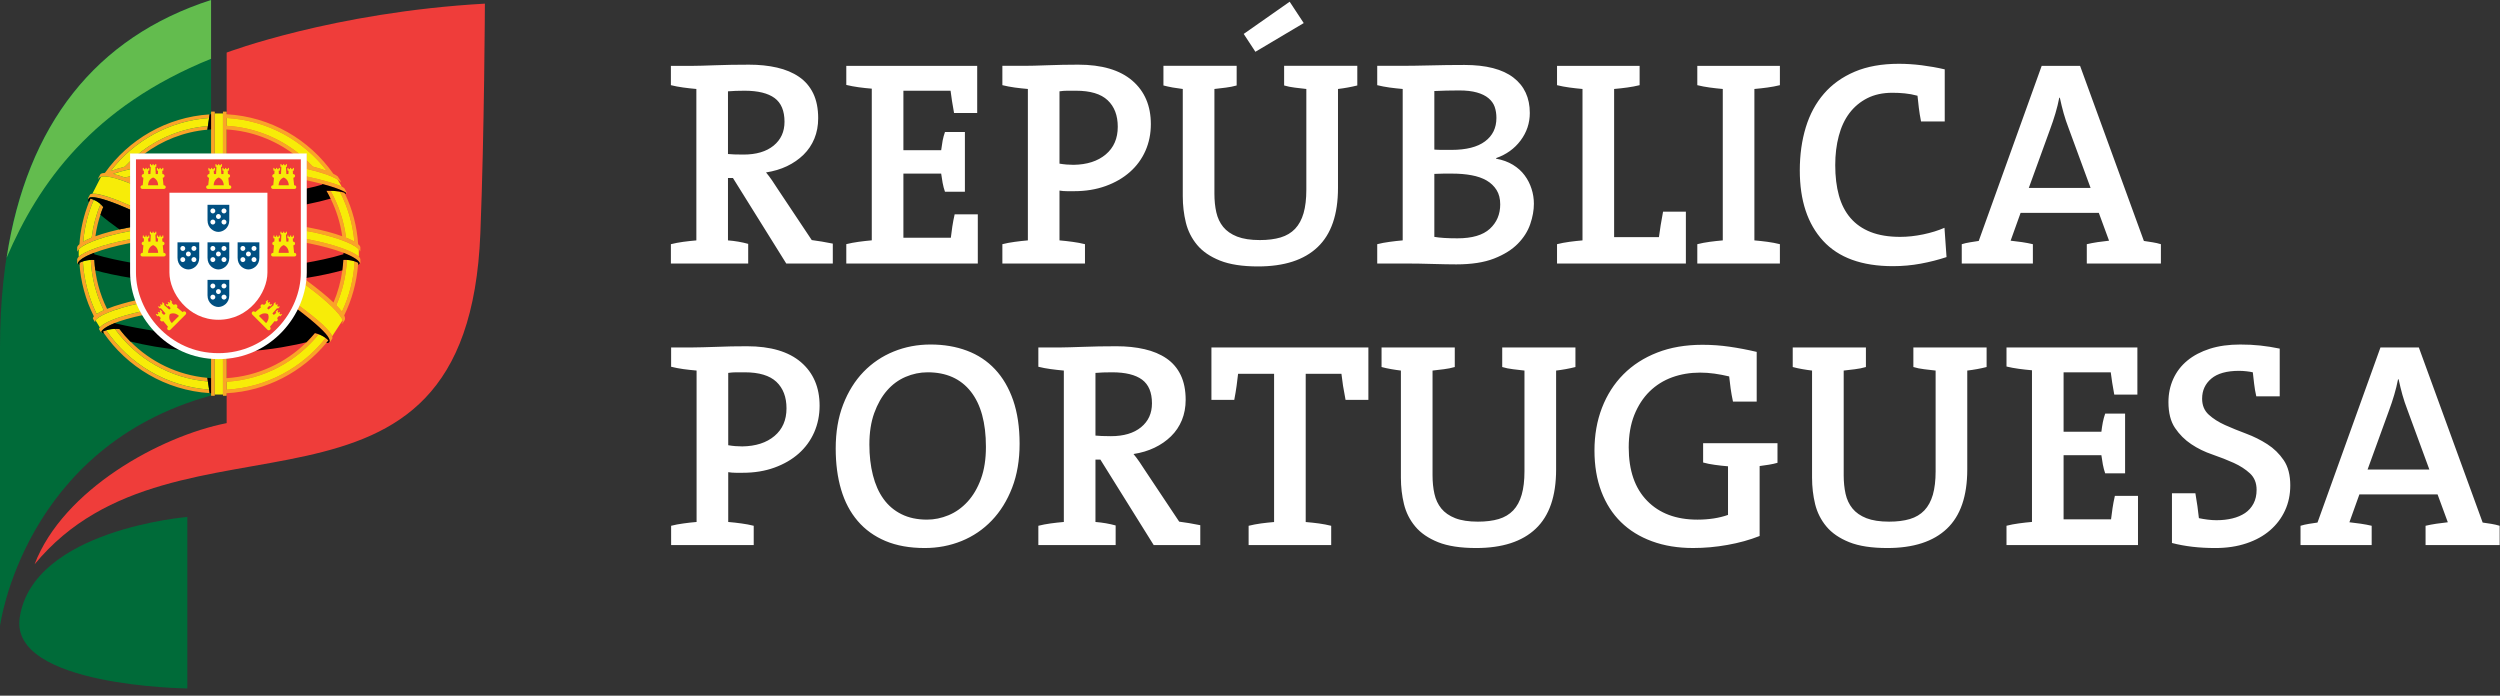 <?xml version="1.0" encoding="UTF-8"?>
<svg width="230px" height="64px" viewBox="0 0 230 64" version="1.1" xmlns="http://www.w3.org/2000/svg" xmlns:xlink="http://www.w3.org/1999/xlink">
    <rect x="0" y="0" width="230" height="64" fill="#333333" stroke="none"/>
    <title>logo-republicaportuguesa-light</title>
    <g id="Page-1" stroke="none" stroke-width="1" fill="none" fill-rule="evenodd">
        <g id="Logos-light" transform="translate(-138, -324)">
            <g id="logo-republicaportuguesa-light" transform="translate(138, 324)">
                <path d="M19.418,0.001 C6.535,4.151 0,15.098 0,31.983 L0,57.593 C0,57.593 2.154,41.133 19.418,36.387 L19.418,0.001 Z" id="Fill-171" fill="#006B39"></path>
                <path d="M20.853,4.836 C20.853,4.836 30.656,1.123 44.61,0.335 C44.61,0.335 44.565,11.991 44.193,21.459 C43.015,51.379 16.281,36.006 3.18,51.918 C5.81,45.031 14.753,40.131 20.853,38.926 L20.853,4.836 Z" id="Fill-172" fill="#EF3D3A"></path>
                <path d="M17.236,47.56 C17.236,47.56 3.026,48.714 1.814,56.817 C0.856,63.169 17.236,63.336 17.236,63.336 L17.236,47.56 Z" id="Fill-173" fill="#006B39"></path>
                <path d="M0.61,23.71 C3.55,16.839 8.534,9.809 19.417,5.408 L19.417,-5.06434362e-13 C8.779,3.43 2.485,11.504 0.61,23.71" id="Fill-174" fill="#63BC4E"></path>
                <path d="M19.759,36.193 L19.759,36.3 L19.759,36.376 C19.759,36.396 19.75,36.416 19.73,36.416 L19.447,36.416 C19.434,36.416 19.418,36.396 19.418,36.376 L19.418,36.177 L19.418,35.852 L19.418,35.119 L19.418,32.896 C19.532,32.903 19.648,32.912 19.759,32.919 L19.759,34.805 L19.759,35.133 L19.759,35.868 L19.759,36.193 Z M19.285,36.168 L19.285,36.168 C15.227,35.91 11.683,33.761 9.516,30.593 C9.502,30.571 9.478,30.538 9.462,30.509 L9.462,30.504 C9.565,30.458 9.669,30.417 9.776,30.384 C11.868,33.467 15.305,35.563 19.24,35.843 L19.285,36.168 Z M8.81,29.633 C8.75,29.631 8.712,29.602 8.701,29.582 C8.685,29.551 8.551,29.313 8.551,29.313 C8.545,29.308 8.545,29.299 8.545,29.295 C8.551,29.232 8.585,29.17 8.638,29.106 C7.883,27.609 7.415,25.938 7.304,24.181 C7.415,24.125 7.522,24.083 7.625,24.052 C7.725,25.776 8.173,27.411 8.894,28.889 C9.064,28.774 9.289,28.653 9.54,28.542 C8.848,27.132 8.427,25.562 8.351,23.911 C8.489,23.9 8.6,23.907 8.681,23.916 C8.756,25.522 9.173,27.045 9.848,28.417 C10.266,28.246 10.741,28.085 11.211,27.956 C11.65,27.829 12.102,27.709 12.567,27.609 C12.605,27.718 12.65,27.829 12.696,27.936 C12.213,28.043 11.745,28.163 11.293,28.297 C11.266,28.297 11.242,28.306 11.217,28.313 C11.211,28.313 11.211,28.313 11.202,28.317 C11.177,28.33 11.16,28.333 11.131,28.342 C11.128,28.342 11.122,28.342 11.122,28.346 C11.099,28.35 11.077,28.355 11.053,28.364 C11.053,28.364 11.048,28.368 11.044,28.368 C11.019,28.373 10.995,28.379 10.968,28.384 C10.966,28.393 10.961,28.393 10.957,28.393 C10.903,28.408 10.854,28.424 10.805,28.444 L10.794,28.444 C10.77,28.455 10.741,28.46 10.719,28.471 L10.714,28.471 C10.692,28.48 10.663,28.489 10.638,28.5 L10.634,28.5 C10.609,28.513 10.585,28.515 10.556,28.529 C10.5,28.546 10.449,28.562 10.398,28.582 L10.393,28.582 C10.262,28.633 10.133,28.678 10.012,28.734 C9.901,28.783 9.803,28.82 9.703,28.869 C9.69,28.872 9.676,28.881 9.661,28.889 L9.656,28.889 C9.643,28.894 9.627,28.901 9.612,28.907 C9.598,28.914 9.58,28.923 9.565,28.932 C9.491,28.967 9.418,29.003 9.351,29.039 C9.338,29.048 9.326,29.054 9.315,29.063 L9.311,29.063 C9.295,29.068 9.289,29.074 9.275,29.083 L9.271,29.083 C9.26,29.092 9.246,29.097 9.235,29.101 C9.173,29.141 9.117,29.175 9.064,29.208 C8.948,29.293 8.854,29.371 8.803,29.449 C8.803,29.455 8.799,29.46 8.794,29.464 C8.794,29.466 8.792,29.471 8.792,29.473 L8.787,29.473 C8.772,29.502 8.745,29.551 8.75,29.573 C8.752,29.602 8.767,29.618 8.81,29.633 L8.81,29.633 Z M9.367,30.437 C9.342,30.462 9.295,30.547 9.402,30.613 C9.347,30.596 9.284,30.567 9.251,30.513 C9.22,30.458 9.11,30.284 9.11,30.284 L9.11,30.264 C9.117,30.215 9.139,30.168 9.184,30.121 C9.188,30.117 9.188,30.11 9.193,30.11 C9.193,30.106 9.197,30.106 9.197,30.106 C9.255,30.037 9.342,29.963 9.453,29.887 C9.462,29.883 9.469,29.876 9.482,29.867 L9.485,29.867 C9.498,29.858 9.505,29.852 9.514,29.852 C9.514,29.852 9.514,29.847 9.516,29.843 C9.536,29.834 9.56,29.82 9.58,29.805 L9.585,29.805 C9.598,29.8 9.603,29.792 9.616,29.785 L9.62,29.78 C9.632,29.771 9.641,29.765 9.652,29.765 L9.656,29.76 C9.681,29.743 9.703,29.729 9.732,29.722 L9.734,29.718 C9.747,29.709 9.761,29.705 9.772,29.698 L9.776,29.694 C9.825,29.66 9.886,29.631 9.95,29.602 C9.997,29.582 10.046,29.558 10.093,29.531 C10.186,29.491 10.291,29.449 10.4,29.404 C10.436,29.386 10.478,29.371 10.52,29.353 C10.54,29.348 10.56,29.337 10.58,29.333 C10.58,29.328 10.585,29.328 10.585,29.328 C10.627,29.313 10.667,29.295 10.712,29.279 L10.714,29.279 C10.734,29.273 10.754,29.266 10.774,29.261 C10.779,29.257 10.779,29.257 10.788,29.257 C10.823,29.241 10.87,29.226 10.91,29.208 L10.923,29.208 C10.941,29.201 10.961,29.192 10.981,29.188 C10.986,29.186 10.988,29.186 10.995,29.186 C11.039,29.17 11.082,29.155 11.128,29.141 C11.135,29.137 11.14,29.137 11.144,29.134 C11.164,29.13 11.177,29.117 11.197,29.117 C11.202,29.117 11.211,29.114 11.213,29.11 C11.262,29.101 11.304,29.083 11.353,29.072 C11.36,29.068 11.369,29.068 11.371,29.068 C11.391,29.063 11.409,29.054 11.425,29.048 L11.449,29.048 C11.471,29.034 11.496,29.03 11.52,29.023 C12.03,28.876 12.529,28.754 13.033,28.642 C13.095,28.754 13.153,28.865 13.215,28.972 C12.659,29.083 12.122,29.217 11.603,29.368 C10.799,29.584 9.643,30.054 9.367,30.437 L9.367,30.437 Z M7.293,24.007 L7.293,24.007 C7.271,24.036 7.251,24.056 7.228,24.083 C7.206,24.119 7.126,24.217 7.193,24.288 C7.166,24.268 7.101,24.239 7.101,24.181 L7.101,23.833 C7.101,23.833 7.101,23.829 7.106,23.825 C7.126,23.758 7.175,23.691 7.242,23.622 C7.251,23.615 7.257,23.613 7.271,23.595 C7.353,23.522 7.471,23.435 7.609,23.357 C7.614,23.352 7.618,23.352 7.623,23.348 C7.631,23.341 7.643,23.339 7.652,23.33 C7.658,23.326 7.66,23.326 7.665,23.321 C7.678,23.319 7.685,23.314 7.696,23.306 C7.696,23.306 7.705,23.301 7.709,23.297 C7.718,23.294 7.729,23.286 7.741,23.286 C7.745,23.281 7.747,23.277 7.752,23.274 C7.765,23.27 7.776,23.261 7.79,23.257 C7.79,23.254 7.796,23.25 7.801,23.25 C7.814,23.243 7.825,23.239 7.834,23.232 L7.848,23.232 C7.879,23.214 7.912,23.199 7.946,23.179 C7.95,23.174 7.959,23.174 7.959,23.17 C7.974,23.163 7.988,23.159 7.999,23.154 C8.008,23.152 8.012,23.152 8.017,23.147 C8.026,23.143 8.037,23.136 8.048,23.127 C8.057,23.127 8.066,23.127 8.066,23.123 C8.084,23.116 8.095,23.112 8.106,23.107 C8.113,23.103 8.117,23.098 8.119,23.098 C8.137,23.092 8.153,23.083 8.168,23.078 C8.173,23.074 8.177,23.072 8.177,23.072 C8.215,23.056 8.257,23.041 8.297,23.025 C8.297,23.02 8.3,23.02 8.3,23.02 C8.422,22.971 8.551,22.92 8.685,22.873 C8.696,22.867 8.712,22.862 8.727,22.853 C8.736,22.851 8.75,22.851 8.756,22.847 C8.772,22.838 8.787,22.833 8.803,22.827 C8.816,22.822 8.821,22.822 8.832,22.822 C8.852,22.809 8.874,22.802 8.903,22.793 C8.932,22.784 8.952,22.775 8.981,22.767 C8.99,22.767 8.995,22.764 9.001,22.764 C9.021,22.751 9.041,22.747 9.061,22.74 C9.068,22.735 9.081,22.731 9.088,22.726 C9.106,22.722 9.122,22.715 9.139,22.711 C9.146,22.706 9.159,22.702 9.173,22.698 C9.188,22.693 9.204,22.691 9.22,22.684 C9.231,22.68 9.244,22.68 9.251,22.675 C9.266,22.671 9.289,22.664 9.302,22.66 C9.315,22.655 9.326,22.651 9.335,22.649 C9.351,22.644 9.367,22.64 9.387,22.631 C9.396,22.628 9.411,22.624 9.42,22.624 C9.438,22.615 9.453,22.606 9.469,22.606 C9.485,22.604 9.494,22.597 9.505,22.597 C9.525,22.593 9.54,22.588 9.556,22.584 C9.569,22.577 9.58,22.577 9.594,22.573 C9.607,22.568 9.625,22.562 9.641,22.553 C9.656,22.553 9.669,22.548 9.681,22.544 C9.694,22.539 9.714,22.537 9.732,22.528 C9.741,22.524 9.756,22.524 9.767,22.515 C9.783,22.513 9.803,22.508 9.819,22.504 C9.83,22.502 9.848,22.502 9.854,22.497 C9.874,22.49 9.892,22.481 9.908,22.481 C9.921,22.477 9.939,22.473 9.946,22.468 C9.966,22.466 9.988,22.461 10.008,22.453 C10.017,22.448 10.028,22.446 10.037,22.446 C10.061,22.437 10.088,22.428 10.108,22.426 C10.115,22.421 10.124,22.421 10.128,22.421 C10.159,22.41 10.191,22.404 10.224,22.395 L10.235,22.395 C10.262,22.386 10.291,22.379 10.318,22.375 C10.327,22.37 10.34,22.366 10.349,22.361 C10.364,22.359 10.389,22.35 10.409,22.346 C10.427,22.341 10.433,22.337 10.445,22.337 C10.469,22.334 10.487,22.33 10.509,22.319 C10.52,22.319 10.531,22.319 10.543,22.312 C10.565,22.308 10.585,22.303 10.605,22.299 C10.618,22.294 10.632,22.292 10.643,22.288 C10.663,22.283 10.678,22.279 10.698,22.274 C10.714,22.27 10.73,22.268 10.741,22.268 C10.763,22.263 10.783,22.254 10.799,22.25 C10.812,22.245 10.828,22.245 10.839,22.243 C10.859,22.239 10.879,22.23 10.897,22.23 C10.91,22.225 10.928,22.225 10.941,22.221 C10.961,22.212 10.981,22.212 10.999,22.208 C11.015,22.205 11.033,22.201 11.044,22.196 L11.102,22.183 C11.115,22.176 11.131,22.176 11.146,22.176 C11.166,22.167 11.182,22.167 11.202,22.159 C11.217,22.159 11.231,22.159 11.244,22.152 C11.266,22.147 11.284,22.143 11.304,22.138 C11.322,22.134 11.338,22.134 11.349,22.13 C11.371,22.125 11.391,22.125 11.413,22.116 C11.425,22.116 11.44,22.11 11.456,22.11 C11.476,22.105 11.498,22.101 11.525,22.092 C11.536,22.092 11.547,22.089 11.558,22.089 C11.596,22.081 11.627,22.072 11.661,22.067 C11.801,22.038 11.948,22.014 12.091,21.985 L12.091,22.341 C11.964,22.37 11.837,22.39 11.714,22.412 C10.663,22.624 9.54,22.92 8.667,23.254 C8.554,23.297 8.442,23.341 8.34,23.386 C8.057,23.504 7.81,23.626 7.618,23.753 C7.511,23.82 7.42,23.889 7.344,23.96 C7.329,23.976 7.309,23.989 7.293,24.007 L7.293,24.007 Z M33.152,23.825 L33.152,23.833 L33.152,24.181 C33.152,24.239 33.092,24.268 33.067,24.288 C33.132,24.217 33.061,24.119 33.03,24.083 C33.012,24.056 32.987,24.036 32.965,24.007 C32.954,23.998 32.943,23.985 32.929,23.972 C32.929,23.969 32.925,23.969 32.92,23.965 C32.905,23.949 32.887,23.931 32.871,23.916 C32.802,23.865 32.722,23.805 32.64,23.753 C32.446,23.626 32.203,23.508 31.927,23.388 C31.9,23.377 31.878,23.368 31.856,23.357 C31.778,23.326 31.7,23.297 31.62,23.265 C31.613,23.261 31.597,23.254 31.597,23.254 C30.722,22.92 29.595,22.624 28.548,22.412 C28.421,22.395 28.299,22.37 28.176,22.341 L28.176,21.985 C28.319,22.014 28.457,22.038 28.599,22.067 C28.631,22.072 28.669,22.081 28.704,22.089 C28.715,22.089 28.722,22.092 28.733,22.092 C28.758,22.101 28.782,22.105 28.807,22.11 C28.818,22.11 28.833,22.116 28.844,22.116 C28.869,22.125 28.889,22.125 28.914,22.13 C28.925,22.134 28.94,22.134 28.954,22.138 L29.012,22.152 C29.027,22.159 29.04,22.159 29.056,22.159 C29.076,22.167 29.094,22.167 29.11,22.176 C29.132,22.176 29.143,22.176 29.156,22.183 C29.179,22.187 29.194,22.192 29.214,22.196 C29.23,22.201 29.248,22.205 29.259,22.208 C29.277,22.212 29.297,22.212 29.319,22.221 C29.33,22.225 29.35,22.225 29.363,22.23 C29.381,22.23 29.401,22.234 29.417,22.243 C29.432,22.245 29.448,22.245 29.459,22.25 C29.479,22.254 29.499,22.263 29.515,22.268 C29.528,22.268 29.544,22.27 29.559,22.274 C29.58,22.279 29.595,22.283 29.615,22.288 C29.633,22.292 29.642,22.294 29.653,22.299 C29.673,22.303 29.695,22.308 29.715,22.314 C29.727,22.319 29.742,22.319 29.749,22.319 C29.773,22.33 29.798,22.334 29.818,22.337 C29.829,22.337 29.84,22.341 29.849,22.346 C29.876,22.355 29.9,22.359 29.927,22.37 C29.931,22.37 29.94,22.37 29.943,22.375 C29.976,22.379 30.009,22.386 30.038,22.395 L30.052,22.395 C30.078,22.406 30.103,22.41 30.13,22.417 C30.143,22.421 30.15,22.426 30.159,22.426 C30.183,22.432 30.201,22.437 30.221,22.446 C30.232,22.446 30.245,22.448 30.254,22.453 C30.274,22.461 30.292,22.466 30.312,22.466 C30.323,22.473 30.337,22.477 30.348,22.481 C30.364,22.481 30.386,22.49 30.404,22.497 C30.415,22.497 30.424,22.502 30.439,22.504 C30.457,22.508 30.477,22.513 30.49,22.515 C30.502,22.519 30.515,22.524 30.526,22.528 C30.544,22.537 30.564,22.539 30.577,22.544 C30.591,22.548 30.602,22.553 30.615,22.553 C30.631,22.562 30.651,22.568 30.664,22.573 C30.678,22.573 30.689,22.577 30.7,22.582 C30.722,22.584 30.738,22.593 30.753,22.597 C30.764,22.597 30.776,22.604 30.782,22.606 C30.805,22.606 30.82,22.615 30.84,22.624 C30.851,22.624 30.862,22.628 30.871,22.631 C30.891,22.64 30.911,22.644 30.927,22.649 C30.936,22.651 30.947,22.655 30.954,22.66 C30.976,22.664 30.996,22.671 31.016,22.68 C31.021,22.68 31.027,22.68 31.036,22.684 C31.058,22.691 31.081,22.693 31.105,22.706 C31.11,22.706 31.11,22.711 31.119,22.711 C31.17,22.726 31.223,22.747 31.277,22.767 C31.281,22.767 31.286,22.767 31.29,22.771 C31.312,22.78 31.33,22.784 31.355,22.789 C31.364,22.798 31.368,22.798 31.375,22.802 C31.393,22.802 31.41,22.813 31.43,22.822 C31.439,22.822 31.446,22.822 31.455,22.827 C31.47,22.833 31.488,22.838 31.502,22.847 C31.513,22.851 31.522,22.851 31.531,22.853 C31.544,22.862 31.562,22.867 31.577,22.873 C31.704,22.918 31.827,22.965 31.943,23.012 C31.952,23.016 31.958,23.02 31.965,23.025 C31.978,23.029 31.989,23.032 32.001,23.036 C32.01,23.041 32.018,23.045 32.025,23.049 C32.038,23.056 32.052,23.061 32.065,23.067 C32.072,23.067 32.072,23.067 32.081,23.072 C32.096,23.078 32.116,23.087 32.134,23.096 C32.139,23.096 32.145,23.098 32.152,23.103 C32.159,23.107 32.177,23.112 32.188,23.121 C32.192,23.123 32.201,23.127 32.203,23.127 C32.221,23.132 32.228,23.141 32.239,23.143 C32.243,23.143 32.25,23.152 32.259,23.152 C32.272,23.154 32.279,23.163 32.292,23.165 C32.295,23.17 32.304,23.17 32.31,23.174 C32.324,23.183 32.332,23.185 32.337,23.194 C32.346,23.199 32.35,23.199 32.359,23.199 C32.37,23.208 32.386,23.214 32.395,23.219 C32.397,23.219 32.404,23.223 32.408,23.223 C32.424,23.232 32.437,23.239 32.453,23.248 C32.457,23.25 32.462,23.25 32.468,23.254 C32.477,23.257 32.491,23.265 32.497,23.27 L32.52,23.281 C32.524,23.286 32.533,23.29 32.54,23.294 C32.544,23.297 32.557,23.301 32.56,23.306 C32.569,23.31 32.577,23.314 32.584,23.319 C32.593,23.321 32.598,23.326 32.602,23.326 C32.613,23.335 32.62,23.339 32.622,23.341 C32.633,23.343 32.635,23.348 32.644,23.352 C32.785,23.433 32.896,23.517 32.985,23.591 C32.992,23.604 33.005,23.613 33.007,23.615 C33.083,23.682 33.132,23.758 33.152,23.825 L33.152,23.825 Z M33.152,22.718 L33.152,22.726 L33.152,23.061 C33.152,23.103 33.128,23.132 33.083,23.143 C33.137,23.092 33.072,23.007 33.012,22.945 C32.998,22.934 32.987,22.92 32.983,22.914 C32.969,22.905 32.965,22.894 32.954,22.889 C32.874,22.802 32.76,22.715 32.626,22.635 L32.622,22.635 C32.615,22.628 32.606,22.62 32.593,22.611 C32.593,22.611 32.589,22.606 32.584,22.606 C32.577,22.604 32.564,22.597 32.553,22.593 C32.549,22.588 32.544,22.588 32.544,22.588 C32.533,22.582 32.52,22.573 32.511,22.568 L32.506,22.564 C32.493,22.557 32.482,22.553 32.468,22.544 L32.466,22.539 C32.453,22.537 32.437,22.524 32.426,22.515 L32.424,22.515 C32.408,22.508 32.395,22.502 32.384,22.497 L32.379,22.493 C32.364,22.486 32.35,22.481 32.337,22.473 C32.337,22.473 32.335,22.473 32.332,22.468 C32.319,22.466 32.306,22.457 32.292,22.448 C32.288,22.448 32.288,22.446 32.283,22.446 C32.272,22.437 32.255,22.432 32.239,22.426 L32.237,22.421 C32.223,22.417 32.208,22.41 32.197,22.404 L32.192,22.404 C32.177,22.395 32.159,22.386 32.145,22.379 L32.139,22.379 C32.125,22.37 32.11,22.361 32.094,22.355 L32.09,22.355 C32.072,22.346 32.056,22.337 32.043,22.334 L32.038,22.334 C32.025,22.321 32.01,22.319 31.989,22.308 C31.989,22.308 31.985,22.308 31.985,22.303 C31.969,22.303 31.952,22.294 31.938,22.288 C31.934,22.288 31.934,22.283 31.934,22.283 C31.807,22.23 31.673,22.176 31.533,22.125 C31.506,22.116 31.477,22.11 31.455,22.101 C31.45,22.096 31.45,22.096 31.446,22.096 C31.421,22.089 31.395,22.076 31.372,22.067 C31.368,22.067 31.368,22.067 31.368,22.065 C31.339,22.056 31.312,22.047 31.286,22.038 L31.281,22.038 C31.252,22.029 31.223,22.018 31.197,22.005 L31.194,22.005 C31.17,21.998 31.139,21.985 31.11,21.978 C31.081,21.965 31.054,21.956 31.027,21.949 L31.021,21.949 C30.963,21.931 30.905,21.911 30.849,21.889 L30.84,21.889 C30.809,21.882 30.78,21.869 30.756,21.865 C30.753,21.862 30.751,21.862 30.751,21.862 C30.722,21.856 30.689,21.842 30.662,21.836 L30.658,21.836 C30.631,21.827 30.597,21.82 30.571,21.807 L30.568,21.807 C30.535,21.8 30.506,21.787 30.479,21.778 L30.468,21.778 C30.444,21.767 30.413,21.762 30.386,21.753 L30.377,21.753 C30.317,21.735 30.254,21.713 30.194,21.695 L30.188,21.695 C30.159,21.689 30.13,21.68 30.101,21.671 L30.092,21.671 C30.058,21.662 30.032,21.657 30,21.644 L29.996,21.644 C29.967,21.637 29.931,21.624 29.9,21.619 C29.869,21.608 29.84,21.604 29.807,21.597 C29.807,21.597 29.802,21.597 29.802,21.593 C29.767,21.588 29.742,21.577 29.711,21.57 L29.702,21.57 C29.671,21.562 29.64,21.553 29.611,21.55 L29.606,21.546 C29.575,21.537 29.544,21.53 29.513,21.526 L29.508,21.521 C29.475,21.517 29.448,21.51 29.417,21.497 L29.408,21.497 C29.377,21.488 29.35,21.484 29.319,21.479 L29.31,21.479 C29.277,21.47 29.248,21.464 29.214,21.455 L29.21,21.455 C29.181,21.446 29.152,21.441 29.118,21.435 C29.114,21.435 29.11,21.43 29.11,21.43 C29.085,21.426 29.052,21.417 29.025,21.41 C29.025,21.41 29.016,21.406 29.012,21.406 C28.983,21.401 28.954,21.395 28.925,21.39 L28.92,21.39 C28.887,21.383 28.853,21.377 28.822,21.372 L28.818,21.372 C28.787,21.359 28.758,21.354 28.726,21.352 C28.722,21.352 28.718,21.352 28.718,21.348 C28.686,21.339 28.66,21.334 28.626,21.33 L28.624,21.33 C28.591,21.323 28.559,21.319 28.53,21.31 C28.415,21.288 28.294,21.268 28.176,21.248 L28.176,20.887 C28.319,20.911 28.457,20.938 28.597,20.967 C29.695,21.176 30.698,21.446 31.484,21.735 C31.312,20.506 30.943,19.341 30.415,18.274 C30.299,18.045 30.179,17.815 30.052,17.588 C30.047,17.588 30.047,17.586 30.047,17.586 C30.038,17.581 30.034,17.566 30.032,17.557 C30.092,17.557 30.225,17.548 30.408,17.552 C31.145,18.858 31.642,20.317 31.836,21.865 C32.134,21.985 32.395,22.11 32.602,22.225 C32.453,20.582 31.989,19.031 31.268,17.633 C31.406,17.657 31.548,17.686 31.691,17.726 L31.691,17.724 C31.709,17.764 31.729,17.797 31.744,17.84 C32.424,19.256 32.843,20.82 32.949,22.466 C33.059,22.553 33.128,22.64 33.152,22.718 L33.152,22.718 Z M32.954,24.181 C32.949,24.241 32.949,24.301 32.943,24.361 C32.809,26.023 32.366,27.593 31.667,29.014 C31.749,29.192 31.769,29.337 31.713,29.453 C31.713,29.453 31.604,29.607 31.555,29.689 C31.502,29.765 31.484,29.8 31.395,29.812 C31.455,29.796 31.557,29.669 31.513,29.471 C31.508,29.444 31.499,29.406 31.488,29.371 L31.484,29.371 C31.464,29.319 31.435,29.266 31.393,29.208 C31.306,29.072 31.185,28.918 31.05,28.76 L31.045,28.76 C31.036,28.745 31.027,28.736 31.021,28.725 L31.016,28.725 C31.003,28.707 30.996,28.693 30.983,28.682 L30.983,28.678 C30.829,28.513 30.658,28.333 30.459,28.148 C30.459,28.143 30.457,28.143 30.45,28.143 C30.437,28.123 30.415,28.108 30.399,28.085 L30.395,28.085 C30.337,28.028 30.274,27.974 30.208,27.912 C30.205,27.907 30.201,27.907 30.201,27.905 C30.183,27.887 30.163,27.869 30.147,27.854 C30.143,27.849 30.139,27.849 30.139,27.849 C30.076,27.791 30.005,27.729 29.936,27.671 C29.931,27.667 29.931,27.662 29.931,27.66 C29.909,27.642 29.889,27.622 29.869,27.609 C29.865,27.609 29.86,27.6 29.86,27.6 C29.789,27.54 29.72,27.482 29.646,27.422 C29.642,27.417 29.64,27.415 29.635,27.411 C29.62,27.393 29.595,27.373 29.575,27.362 C29.571,27.357 29.566,27.353 29.562,27.35 C29.539,27.33 29.519,27.315 29.493,27.295 L29.493,27.29 C29.441,27.25 29.392,27.208 29.346,27.168 C29.339,27.163 29.334,27.159 29.33,27.154 C29.306,27.141 29.285,27.125 29.265,27.108 C29.261,27.101 29.254,27.096 29.25,27.096 C29.23,27.076 29.205,27.054 29.181,27.041 L29.176,27.034 C29.152,27.012 29.123,26.99 29.094,26.967 C29.072,26.949 29.049,26.929 29.025,26.914 C29.016,26.905 29.005,26.9 29.003,26.894 C28.985,26.88 28.965,26.867 28.945,26.847 C28.94,26.847 28.934,26.838 28.925,26.836 C28.905,26.818 28.887,26.802 28.862,26.782 C28.858,26.774 28.849,26.774 28.844,26.771 C28.818,26.751 28.791,26.731 28.767,26.711 C28.767,26.707 28.767,26.707 28.762,26.707 C28.738,26.687 28.715,26.669 28.686,26.644 C28.684,26.64 28.675,26.633 28.664,26.629 C28.646,26.615 28.626,26.595 28.608,26.586 C28.599,26.582 28.591,26.573 28.584,26.564 C28.564,26.549 28.544,26.537 28.526,26.522 C28.522,26.513 28.515,26.508 28.504,26.504 C28.477,26.486 28.448,26.462 28.426,26.442 C28.421,26.442 28.421,26.437 28.419,26.433 C28.395,26.417 28.37,26.399 28.343,26.384 C28.339,26.379 28.328,26.366 28.323,26.364 C28.303,26.346 28.283,26.335 28.261,26.319 C28.254,26.31 28.245,26.308 28.236,26.299 C28.216,26.288 28.196,26.272 28.179,26.255 C28.172,26.248 28.158,26.243 28.154,26.235 C28.125,26.217 28.096,26.201 28.072,26.172 C28.096,26.032 28.116,25.896 28.13,25.749 C29.172,26.513 30.056,27.228 30.684,27.829 C31.081,26.9 31.355,25.907 31.495,24.871 C31.499,24.851 31.502,24.825 31.502,24.809 L31.502,24.805 C31.508,24.756 31.513,24.718 31.522,24.673 L31.522,24.649 C31.526,24.615 31.531,24.575 31.533,24.535 C31.537,24.519 31.537,24.495 31.542,24.475 C31.544,24.448 31.544,24.417 31.548,24.388 C31.548,24.361 31.555,24.337 31.557,24.308 L31.557,24.259 C31.562,24.234 31.566,24.21 31.566,24.181 C31.566,24.163 31.571,24.139 31.571,24.119 C31.571,24.099 31.575,24.081 31.575,24.058 C31.577,24.012 31.582,23.965 31.586,23.911 C31.667,23.907 31.776,23.9 31.914,23.911 C31.847,25.381 31.502,26.794 30.94,28.079 C31.152,28.297 31.328,28.495 31.459,28.673 C32.13,27.257 32.537,25.693 32.626,24.047 C32.733,24.081 32.843,24.125 32.954,24.181 L32.954,24.181 Z M30.208,31.319 C30.183,31.357 30.15,31.395 30.119,31.429 L30.112,31.433 C30.092,31.466 30.063,31.502 30.034,31.536 C27.822,34.206 24.548,35.975 20.857,36.177 L20.857,36.376 C20.857,36.387 20.853,36.396 20.844,36.402 C20.839,36.402 20.833,36.416 20.817,36.416 L20.545,36.416 C20.523,36.416 20.512,36.396 20.512,36.376 L20.512,36.3 L20.512,36.193 L20.512,35.865 L20.512,35.133 L20.512,34.805 L20.512,32.912 C20.632,32.912 20.741,32.903 20.857,32.894 L20.857,34.79 C23.711,34.603 26.285,33.38 28.196,31.489 C28.199,31.487 28.203,31.482 28.212,31.478 C28.236,31.449 28.261,31.42 28.29,31.395 C28.294,31.391 28.299,31.391 28.299,31.386 C28.53,31.148 28.758,30.903 28.974,30.64 C29.092,30.671 29.205,30.711 29.314,30.749 C27.292,33.255 24.27,34.912 20.857,35.119 L20.857,35.852 C24.548,35.638 27.811,33.827 29.963,31.097 C30.087,31.193 30.172,31.27 30.208,31.319 L30.208,31.319 Z M30.573,30.99 C30.593,31.068 30.586,31.139 30.546,31.184 C30.546,31.184 30.444,31.357 30.404,31.413 C30.368,31.469 30.299,31.544 30.183,31.553 C30.208,31.536 30.415,31.52 30.297,31.208 C30.29,31.175 30.274,31.144 30.257,31.112 C30.225,31.048 30.183,30.976 30.119,30.89 L30.121,30.89 C30.009,30.745 29.84,30.553 29.629,30.344 C29.551,30.268 29.473,30.192 29.383,30.115 C28.889,29.653 28.203,29.088 27.343,28.437 C27.399,28.33 27.45,28.215 27.501,28.103 C28.515,28.856 29.341,29.531 29.885,30.061 C29.927,30.101 29.967,30.146 30.005,30.186 C30.009,30.19 30.014,30.19 30.014,30.192 C30.018,30.206 30.034,30.213 30.043,30.224 L30.052,30.233 C30.058,30.239 30.072,30.248 30.078,30.264 C30.083,30.264 30.087,30.268 30.087,30.268 C30.096,30.279 30.107,30.293 30.112,30.299 C30.119,30.299 30.119,30.302 30.121,30.306 C30.13,30.319 30.143,30.326 30.147,30.335 C30.15,30.339 30.154,30.344 30.154,30.348 C30.168,30.355 30.174,30.364 30.183,30.375 C30.183,30.375 30.188,30.38 30.19,30.38 C30.201,30.393 30.208,30.402 30.217,30.413 L30.217,30.417 C30.241,30.442 30.261,30.462 30.277,30.482 L30.281,30.489 C30.29,30.502 30.297,30.509 30.308,30.522 C30.308,30.527 30.308,30.527 30.312,30.527 C30.321,30.538 30.323,30.547 30.332,30.553 C30.337,30.558 30.337,30.562 30.341,30.567 C30.433,30.687 30.499,30.792 30.539,30.885 C30.539,30.89 30.544,30.899 30.546,30.907 C30.546,30.91 30.551,30.91 30.551,30.91 C30.551,30.919 30.555,30.923 30.555,30.927 C30.56,30.93 30.56,30.939 30.56,30.939 C30.568,30.956 30.571,30.974 30.573,30.99 L30.573,30.99 Z M19.418,11.574 L19.418,10.848 L19.418,10.512 L19.418,10.298 C19.418,10.276 19.434,10.265 19.447,10.265 L19.73,10.265 C19.75,10.265 19.759,10.276 19.759,10.298 L19.759,10.438 L19.759,10.501 L19.759,10.833 L19.759,11.556 L19.759,11.891 L19.759,14.162 L19.418,14.158 L19.418,11.574 Z M7.101,23.061 L7.101,22.726 C7.101,22.722 7.101,22.722 7.106,22.718 C7.13,22.64 7.202,22.553 7.309,22.466 C7.4,21.098 7.705,19.789 8.193,18.568 C8.197,18.564 8.199,18.555 8.199,18.548 C8.208,18.535 8.213,18.524 8.219,18.51 C8.228,18.486 8.237,18.466 8.248,18.441 L8.248,18.437 C8.264,18.399 8.284,18.35 8.302,18.307 C8.306,18.294 8.311,18.283 8.32,18.274 C8.375,18.29 8.489,18.323 8.629,18.381 C8.113,19.579 7.776,20.871 7.66,22.225 C7.865,22.11 8.128,21.985 8.427,21.865 C8.567,20.784 8.843,19.749 9.251,18.782 C9.338,18.862 9.42,18.953 9.502,19.047 C9.429,19.218 9.367,19.388 9.302,19.566 C9.302,19.57 9.3,19.579 9.295,19.586 C9.057,20.276 8.881,20.994 8.779,21.733 C9.565,21.446 10.567,21.176 11.661,20.967 C11.801,20.933 11.948,20.911 12.091,20.887 L12.091,21.243 C11.968,21.268 11.848,21.288 11.73,21.31 C11.699,21.319 11.67,21.323 11.636,21.33 L11.632,21.33 C11.598,21.334 11.572,21.339 11.545,21.348 C11.54,21.352 11.536,21.352 11.532,21.352 C11.498,21.354 11.471,21.359 11.445,21.372 L11.438,21.372 C11.405,21.377 11.371,21.383 11.342,21.39 L11.338,21.39 C11.304,21.395 11.278,21.401 11.244,21.406 C11.242,21.406 11.242,21.41 11.238,21.41 C11.211,21.417 11.175,21.426 11.151,21.43 C11.146,21.43 11.144,21.435 11.14,21.435 C11.111,21.441 11.079,21.446 11.048,21.455 L11.044,21.455 C11.015,21.464 10.981,21.47 10.948,21.479 L10.946,21.479 C10.91,21.484 10.881,21.488 10.854,21.497 L10.845,21.497 C10.812,21.506 10.788,21.517 10.754,21.521 L10.75,21.521 C10.714,21.53 10.683,21.537 10.652,21.546 C10.618,21.553 10.592,21.562 10.556,21.57 L10.551,21.57 C10.52,21.577 10.494,21.588 10.465,21.593 C10.46,21.597 10.456,21.597 10.456,21.597 C10.427,21.604 10.393,21.608 10.362,21.619 C10.331,21.624 10.298,21.637 10.266,21.644 L10.262,21.644 C10.229,21.653 10.204,21.662 10.171,21.671 L10.162,21.671 C10.137,21.675 10.108,21.689 10.075,21.695 L10.07,21.695 C10.008,21.713 9.946,21.735 9.881,21.753 C9.85,21.762 9.819,21.767 9.79,21.778 L9.785,21.778 C9.756,21.787 9.725,21.8 9.694,21.807 L9.69,21.807 C9.665,21.82 9.632,21.827 9.603,21.836 C9.571,21.842 9.54,21.856 9.514,21.862 L9.509,21.862 C9.478,21.869 9.449,21.882 9.42,21.889 L9.418,21.889 C9.36,21.911 9.3,21.927 9.244,21.949 L9.24,21.949 C9.208,21.956 9.184,21.965 9.151,21.978 L9.146,21.978 C9.122,21.985 9.097,21.998 9.068,22.005 L9.064,22.005 C9.01,22.029 8.95,22.043 8.894,22.065 C8.894,22.067 8.89,22.067 8.89,22.067 C8.865,22.076 8.841,22.085 8.816,22.092 L8.81,22.096 C8.783,22.105 8.756,22.116 8.732,22.125 C8.609,22.167 8.498,22.212 8.389,22.263 C8.371,22.268 8.355,22.274 8.335,22.283 C8.335,22.283 8.331,22.283 8.326,22.288 C8.311,22.292 8.297,22.303 8.284,22.303 C8.282,22.303 8.277,22.308 8.277,22.308 C8.24,22.321 8.208,22.337 8.177,22.355 L8.173,22.355 C8.157,22.361 8.142,22.37 8.119,22.379 L8.117,22.379 C8.104,22.386 8.086,22.395 8.07,22.404 C8.055,22.41 8.037,22.417 8.021,22.426 C8.008,22.432 7.992,22.441 7.979,22.446 L7.97,22.448 C7.959,22.457 7.939,22.466 7.928,22.473 L7.923,22.473 C7.897,22.49 7.863,22.504 7.834,22.515 L7.834,22.515 C7.821,22.524 7.805,22.537 7.794,22.544 L7.79,22.544 C7.761,22.562 7.734,22.577 7.709,22.593 C7.692,22.597 7.68,22.606 7.669,22.611 L7.665,22.611 C7.652,22.624 7.643,22.628 7.625,22.64 C7.498,22.722 7.384,22.802 7.304,22.889 C7.295,22.894 7.293,22.9 7.284,22.909 C7.213,22.98 7.11,23.074 7.17,23.143 C7.135,23.132 7.101,23.103 7.101,23.061 L7.101,23.061 Z M31.417,17.151 C31.544,17.214 31.635,17.276 31.682,17.325 C31.682,17.325 31.836,17.593 31.869,17.657 C31.907,17.719 31.865,17.797 31.778,17.826 C31.827,17.811 31.878,17.751 31.749,17.673 C31.713,17.653 31.673,17.633 31.635,17.613 C31.629,17.608 31.624,17.604 31.62,17.604 C31.268,17.421 30.756,17.238 30.107,17.049 L30.107,17.053 C29.954,17.011 29.798,16.964 29.629,16.922 L29.629,16.92 C29.185,16.808 28.7,16.693 28.176,16.581 L28.176,16.229 C28.241,16.241 28.305,16.256 28.366,16.272 L28.377,16.272 C28.395,16.276 28.415,16.281 28.43,16.285 C28.437,16.285 28.441,16.287 28.448,16.292 C28.461,16.292 28.481,16.294 28.497,16.294 C28.499,16.298 28.51,16.298 28.515,16.298 C28.53,16.307 28.548,16.307 28.564,16.312 C28.573,16.312 28.575,16.316 28.584,16.316 C28.599,16.318 28.617,16.323 28.626,16.327 C28.64,16.327 28.644,16.332 28.655,16.332 C28.669,16.336 28.684,16.341 28.7,16.343 C28.709,16.343 28.718,16.343 28.726,16.347 C28.738,16.352 28.753,16.356 28.767,16.356 C28.787,16.363 28.809,16.367 28.829,16.376 C28.833,16.376 28.84,16.376 28.844,16.379 C28.867,16.379 28.882,16.383 28.9,16.385 C28.905,16.39 28.914,16.39 28.92,16.394 C28.938,16.399 28.954,16.399 28.969,16.403 C28.978,16.405 28.983,16.41 28.989,16.41 C29.003,16.414 29.02,16.414 29.036,16.419 C29.045,16.423 29.049,16.423 29.056,16.428 C29.072,16.43 29.087,16.434 29.103,16.439 C29.11,16.439 29.114,16.439 29.118,16.443 C29.138,16.448 29.156,16.452 29.176,16.454 C29.179,16.454 29.181,16.454 29.185,16.459 C29.205,16.463 29.228,16.468 29.248,16.472 L29.254,16.472 C29.272,16.481 29.297,16.486 29.321,16.49 C29.493,16.535 29.662,16.577 29.827,16.621 C29.849,16.63 29.876,16.633 29.898,16.641 C29.947,16.655 30,16.664 30.047,16.679 C30.121,16.704 30.19,16.722 30.261,16.742 C30.49,16.811 30.7,16.882 30.891,16.944 C31.09,17.018 31.261,17.078 31.393,17.145 C31.401,17.147 31.404,17.147 31.415,17.151 L31.417,17.151 Z M20.512,10.501 L20.512,10.438 L20.512,10.298 C20.512,10.289 20.517,10.276 20.523,10.274 C20.523,10.274 20.532,10.265 20.545,10.265 L20.817,10.265 C20.839,10.265 20.853,10.276 20.853,10.298 L20.853,10.512 C24.915,10.741 28.473,12.853 30.664,15.987 C30.825,16.062 30.954,16.138 31.054,16.216 C31.058,16.216 31.063,16.216 31.065,16.22 C31.065,16.22 31.266,16.555 31.319,16.626 C31.368,16.688 31.328,16.771 31.266,16.804 C31.308,16.771 31.328,16.733 31.201,16.626 C31.161,16.592 31.119,16.559 31.07,16.53 C31.058,16.521 31.05,16.519 31.041,16.51 C31.027,16.501 31.021,16.494 31.003,16.486 C30.838,16.385 30.633,16.292 30.408,16.196 C30.386,16.185 30.364,16.183 30.346,16.169 C30.341,16.169 30.341,16.165 30.337,16.165 C30.317,16.158 30.297,16.149 30.274,16.14 C30.274,16.14 30.27,16.138 30.266,16.138 C30.245,16.129 30.225,16.12 30.201,16.114 C30.179,16.109 30.159,16.098 30.134,16.091 C30.13,16.091 30.125,16.087 30.121,16.087 C30.103,16.078 30.078,16.073 30.056,16.062 C30.034,16.053 30.014,16.042 29.987,16.038 C29.987,16.038 29.985,16.033 29.98,16.033 C29.954,16.024 29.931,16.022 29.914,16.009 C29.909,16.007 29.905,16.007 29.9,16.004 C29.851,15.991 29.807,15.975 29.758,15.96 C29.753,15.96 29.749,15.96 29.744,15.955 C29.727,15.951 29.698,15.942 29.673,15.931 L29.671,15.931 C29.646,15.922 29.62,15.915 29.6,15.909 L29.595,15.909 C29.566,15.9 29.544,15.891 29.519,15.884 C29.515,15.88 29.513,15.88 29.508,15.88 C29.484,15.875 29.457,15.864 29.432,15.86 C29.406,15.851 29.381,15.844 29.359,15.831 L29.35,15.831 C29.321,15.824 29.294,15.817 29.272,15.813 C29.265,15.808 29.265,15.808 29.261,15.808 C29.049,15.744 28.833,15.686 28.613,15.635 C28.575,15.626 28.539,15.615 28.499,15.61 C28.464,15.599 28.43,15.59 28.395,15.577 C28.357,15.575 28.323,15.566 28.288,15.557 L28.283,15.557 C28.245,15.546 28.212,15.539 28.179,15.532 L28.176,15.532 L28.176,15.176 L28.176,14.717 C28.386,14.915 28.584,15.118 28.78,15.325 C29.261,15.45 29.698,15.59 30.067,15.726 C27.918,12.926 24.604,11.066 20.853,10.853 L20.853,11.574 C23.383,11.73 25.688,12.675 27.542,14.169 L27.002,14.169 C25.265,12.873 23.151,12.049 20.853,11.911 L20.853,14.162 L20.512,14.162 L20.512,11.891 L20.512,11.556 L20.512,10.833 L20.512,10.501 Z M11.997,31.417 C13.839,33.277 16.316,34.507 19.075,34.761 L19.127,35.099 C15.612,34.81 12.529,32.961 10.572,30.257 C10.788,30.248 10.941,30.268 10.999,30.277 C11.302,30.669 11.623,31.041 11.968,31.395 C11.979,31.406 11.988,31.411 11.997,31.417 L11.997,31.417 Z M8.106,18.421 C8.084,18.323 8.104,18.223 8.117,18.203 L8.282,17.898 C8.284,17.889 8.284,17.884 8.284,17.884 C8.335,17.851 8.407,17.831 8.502,17.822 L8.509,17.822 L8.522,17.822 C8.545,17.817 8.571,17.815 8.594,17.815 C8.676,17.815 8.772,17.826 8.877,17.84 C9.086,17.873 9.331,17.927 9.612,18.013 C9.712,18.04 9.819,18.076 9.93,18.111 C9.968,18.12 10.004,18.136 10.046,18.147 C10.061,18.149 10.084,18.158 10.104,18.167 C10.124,18.172 10.144,18.183 10.159,18.187 C10.18,18.192 10.2,18.203 10.22,18.203 L10.224,18.207 C10.244,18.216 10.262,18.223 10.278,18.227 L10.282,18.227 C10.302,18.234 10.322,18.241 10.34,18.25 L10.34,18.25 C10.362,18.258 10.382,18.263 10.4,18.27 C10.4,18.274 10.404,18.274 10.404,18.274 C10.427,18.279 10.445,18.29 10.465,18.294 L10.469,18.294 C10.487,18.307 10.509,18.314 10.527,18.319 L10.531,18.319 C10.551,18.33 10.572,18.332 10.592,18.341 C10.592,18.341 10.592,18.345 10.596,18.345 C10.616,18.35 10.634,18.356 10.652,18.365 L10.658,18.365 C10.678,18.377 10.698,18.381 10.714,18.394 C10.719,18.394 10.721,18.394 10.725,18.399 C10.741,18.401 10.763,18.405 10.783,18.414 C10.788,18.419 10.788,18.421 10.792,18.421 C10.808,18.423 10.828,18.437 10.845,18.437 C10.85,18.441 10.854,18.441 10.859,18.443 C10.879,18.452 10.894,18.457 10.91,18.466 C10.917,18.468 10.921,18.468 10.923,18.472 C10.946,18.481 10.961,18.486 10.981,18.492 C10.988,18.492 10.988,18.497 10.995,18.497 C11.015,18.51 11.033,18.512 11.048,18.519 C11.053,18.524 11.059,18.524 11.064,18.524 C11.082,18.532 11.099,18.539 11.115,18.544 C11.122,18.548 11.128,18.552 11.135,18.552 C11.151,18.564 11.166,18.568 11.186,18.573 C11.189,18.577 11.193,18.579 11.202,18.579 C11.222,18.588 11.238,18.601 11.26,18.604 C11.262,18.606 11.266,18.61 11.273,18.61 C11.289,18.615 11.309,18.622 11.327,18.63 C11.329,18.635 11.338,18.639 11.347,18.639 C11.36,18.646 11.376,18.65 11.391,18.659 C11.4,18.664 11.409,18.668 11.416,18.671 C11.431,18.675 11.449,18.684 11.462,18.693 C11.476,18.693 11.48,18.695 11.491,18.699 C11.507,18.706 11.525,18.713 11.54,18.717 C11.547,18.722 11.554,18.726 11.563,18.731 C11.578,18.737 11.596,18.742 11.612,18.751 C11.618,18.755 11.627,18.757 11.636,18.766 C11.65,18.771 11.67,18.777 11.683,18.782 C11.69,18.786 11.703,18.793 11.71,18.793 C11.728,18.802 11.741,18.809 11.756,18.813 C11.765,18.822 11.772,18.824 11.785,18.829 C11.797,18.833 11.814,18.842 11.828,18.849 C11.839,18.849 11.848,18.858 11.861,18.862 C11.877,18.867 11.892,18.873 11.906,18.882 C11.917,18.884 11.926,18.884 11.935,18.891 C11.955,18.9 11.973,18.904 11.993,18.916 C11.999,18.92 12.004,18.92 12.01,18.929 C12.039,18.94 12.064,18.953 12.091,18.958 L12.091,19.339 C11.189,18.936 10.409,18.622 9.776,18.421 C9.669,18.381 9.56,18.35 9.458,18.323 L9.462,18.323 C9.175,18.238 8.928,18.187 8.727,18.158 C8.716,18.158 8.707,18.158 8.696,18.154 L8.692,18.154 C8.685,18.154 8.672,18.149 8.667,18.149 L8.663,18.149 L8.634,18.149 C8.629,18.149 8.625,18.149 8.625,18.147 L8.605,18.147 L8.589,18.147 C8.585,18.147 8.576,18.147 8.571,18.143 L8.558,18.143 L8.54,18.143 L8.527,18.143 L8.513,18.143 L8.485,18.143 C8.447,18.143 8.407,18.143 8.371,18.147 C8.248,18.158 8.142,18.216 8.106,18.421 L8.106,18.421 Z M19.08,11.931 C16.913,12.124 14.921,12.926 13.271,14.158 L12.736,14.158 C14.516,12.719 16.719,11.797 19.127,11.594 L19.08,11.931 Z M9.291,16.269 L9.291,16.269 C9.291,16.269 9.295,16.269 9.3,16.265 L9.311,16.265 C9.315,16.256 9.32,16.256 9.326,16.256 L9.331,16.256 L9.342,16.256 C9.347,16.252 9.351,16.252 9.351,16.252 C9.355,16.252 9.362,16.252 9.367,16.249 L9.371,16.249 C9.387,16.249 9.402,16.245 9.418,16.241 C9.473,16.232 9.536,16.229 9.607,16.229 L9.632,16.229 C9.69,16.229 9.752,16.232 9.819,16.236 C9.83,16.241 9.848,16.241 9.859,16.245 L9.863,16.249 C9.901,16.252 9.946,16.256 9.988,16.265 C10.004,16.265 10.017,16.269 10.037,16.272 C10.079,16.281 10.128,16.292 10.175,16.294 C10.191,16.298 10.208,16.303 10.224,16.307 L10.229,16.307 C10.273,16.318 10.327,16.332 10.378,16.343 C10.547,16.383 10.734,16.439 10.932,16.501 C10.948,16.506 10.968,16.514 10.988,16.519 C10.995,16.521 10.999,16.521 11.004,16.521 C11.024,16.53 11.039,16.539 11.059,16.543 C11.064,16.546 11.068,16.546 11.073,16.55 C11.131,16.563 11.189,16.588 11.244,16.608 C11.26,16.612 11.266,16.612 11.278,16.617 C11.293,16.621 11.309,16.63 11.327,16.633 C11.338,16.637 11.347,16.641 11.358,16.65 C11.371,16.65 11.389,16.657 11.405,16.664 C11.429,16.673 11.456,16.679 11.48,16.688 C11.491,16.697 11.507,16.699 11.52,16.704 C11.536,16.708 11.552,16.717 11.563,16.722 C11.578,16.724 11.589,16.733 11.607,16.737 C11.623,16.742 11.638,16.748 11.654,16.755 C11.67,16.755 11.679,16.764 11.69,16.766 C11.719,16.78 11.75,16.791 11.777,16.804 C11.785,16.808 11.79,16.811 11.797,16.811 C11.821,16.824 11.843,16.829 11.868,16.84 C11.877,16.842 11.886,16.846 11.901,16.851 C11.919,16.857 11.944,16.866 11.968,16.875 C11.977,16.882 11.984,16.882 11.997,16.886 C12.022,16.898 12.059,16.915 12.086,16.927 L12.086,16.555 L12.086,16.196 C11.979,16.22 11.872,16.241 11.77,16.265 C11.679,16.285 11.583,16.307 11.491,16.327 C11.462,16.318 11.438,16.307 11.409,16.298 C11.396,16.294 11.38,16.292 11.369,16.287 C11.358,16.281 11.342,16.276 11.329,16.272 C11.318,16.269 11.302,16.265 11.282,16.256 C11.273,16.252 11.266,16.249 11.255,16.249 C11.238,16.236 11.222,16.236 11.206,16.229 C11.193,16.225 11.186,16.22 11.175,16.22 C10.966,16.149 10.768,16.091 10.585,16.038 L10.574,16.038 C10.56,16.038 10.543,16.033 10.527,16.024 C10.52,16.024 10.52,16.024 10.518,16.022 C10.5,16.022 10.482,16.018 10.465,16.013 C10.465,16.013 10.465,16.009 10.46,16.009 C10.44,16.004 10.422,16.004 10.404,16 C10.4,16 10.4,16 10.398,15.996 C10.4,16 10.4,16 10.404,16 C10.431,15.991 10.453,15.982 10.478,15.975 C10.48,15.975 10.48,15.971 10.48,15.971 C10.509,15.962 10.531,15.955 10.556,15.951 C10.556,15.951 10.56,15.947 10.565,15.947 C10.592,15.935 10.616,15.926 10.643,15.918 C10.698,15.904 10.75,15.889 10.808,15.871 L10.808,15.866 C10.837,15.86 10.866,15.855 10.894,15.844 L10.897,15.844 C11.26,15.735 11.654,15.635 12.086,15.539 L12.086,15.18 C12.086,15.18 12.084,15.18 12.079,15.185 C12.084,15.18 12.086,15.18 12.086,15.176 L12.086,14.721 C11.877,14.92 11.67,15.127 11.476,15.334 C10.986,15.463 10.547,15.599 10.18,15.739 C12.295,12.977 15.547,11.118 19.236,10.857 L19.285,10.523 C15.309,10.777 11.828,12.844 9.652,15.904 C9.469,15.913 9.335,15.951 9.244,16.013 C9.244,16.022 9.244,16.024 9.24,16.024 L9.053,16.363 C9.048,16.367 9.021,16.452 9.039,16.526 C9.053,16.41 9.126,16.316 9.291,16.269 L9.291,16.269 Z" id="Fill-175" fill="#FAA329"></path>
                <path d="M20.512,32.912 L20.512,36.3 L19.759,36.3 L19.759,32.919 C19.878,32.924 20,32.928 20.12,32.928 C20.252,32.928 20.379,32.924 20.512,32.912 L20.512,32.912 Z M29.315,30.748 C29.591,30.855 29.809,30.986 29.963,31.098 C27.811,33.828 24.548,35.639 20.858,35.851 L20.858,35.851 L20.858,35.118 C24.27,34.911 27.292,33.254 29.315,30.748 Z M10.572,30.258 C12.53,32.96 15.612,34.811 19.127,35.098 L19.127,35.098 L19.238,35.842 C15.305,35.561 11.868,33.468 9.774,30.383 C10.071,30.291 10.353,30.26 10.572,30.258 Z M28.073,26.173 C29.606,27.326 30.895,28.431 31.392,29.208 C31.463,29.309 31.503,29.396 31.514,29.471 L31.514,29.471 L30.559,30.937 C30.39,30.413 29.207,29.371 27.501,28.104 C27.768,27.491 27.966,26.845 28.073,26.173 Z M12.697,27.936 C12.797,28.177 12.908,28.417 13.033,28.642 C12.53,28.754 12.031,28.876 11.521,29.023 C10.238,29.386 9.425,29.825 9.184,30.121 L9.184,30.121 L8.788,29.473 C8.792,29.471 8.794,29.466 8.794,29.464 C9.022,29.092 10.204,28.607 11.293,28.297 C11.746,28.163 12.213,28.043 12.697,27.936 Z M8.351,23.912 C8.427,25.561 8.846,27.131 9.541,28.543 C9.289,28.654 9.064,28.775 8.895,28.888 C8.173,27.409 7.725,25.777 7.625,24.05 C7.901,23.959 8.153,23.921 8.351,23.912 Z M31.914,23.912 C32.117,23.926 32.359,23.959 32.627,24.046 C32.538,25.694 32.13,27.258 31.46,28.674 C31.328,28.496 31.152,28.298 30.938,28.08 C31.502,26.794 31.847,25.382 31.914,23.912 Z M12.09,21.243 L12.09,21.985 C11.95,22.014 11.8,22.036 11.662,22.067 C9.502,22.495 7.753,23.121 7.241,23.622 L7.241,23.622 L7.241,22.945 C7.266,22.929 7.288,22.909 7.306,22.889 C7.887,22.299 9.916,21.66 11.729,21.31 C11.849,21.288 11.967,21.268 12.09,21.243 L12.09,21.243 Z M28.176,21.248 C28.294,21.266 28.414,21.286 28.53,21.311 C30.345,21.66 32.37,22.297 32.953,22.89 C32.969,22.905 32.989,22.925 33.011,22.943 L33.011,22.943 L33.011,23.618 C32.492,23.117 30.753,22.496 28.599,22.068 C28.456,22.037 28.318,22.012 28.176,21.985 L28.176,21.985 Z M8.63,18.382 C8.81,18.462 9.039,18.582 9.251,18.781 C8.843,19.749 8.565,20.785 8.427,21.865 C8.128,21.986 7.866,22.108 7.661,22.226 C7.776,20.872 8.113,19.58 8.63,18.382 Z M30.408,17.551 C30.631,17.556 30.932,17.571 31.268,17.633 C31.99,19.032 32.453,20.582 32.602,22.226 C32.395,22.108 32.134,21.986 31.836,21.865 C31.642,20.317 31.146,18.856 30.408,17.551 Z M9.631,16.231 C10.137,16.235 10.967,16.471 12.085,16.926 L12.085,16.926 L12.09,18.957 C10.464,18.24 9.208,17.814 8.595,17.814 C8.562,17.814 8.526,17.821 8.499,17.821 L8.499,17.821 L9.29,16.269 C9.375,16.244 9.477,16.231 9.609,16.231 L9.609,16.231 Z M28.177,15.532 C29.315,15.788 30.482,16.145 31.07,16.53 L31.07,16.53 L31.431,17.16 C30.874,16.895 29.602,16.525 28.177,16.229 L28.177,16.229 Z M12.086,15.539 L12.086,16.196 C11.881,16.236 11.683,16.283 11.492,16.327 C11.075,16.183 10.71,16.073 10.405,16 C10.875,15.84 11.447,15.681 12.086,15.539 L12.086,15.539 Z M19.236,10.858 L19.127,11.595 C16.719,11.796 14.516,12.72 12.737,14.159 L12.086,14.159 L12.086,14.722 C11.877,14.921 11.67,15.128 11.476,15.333 C10.984,15.464 10.547,15.6 10.18,15.74 C12.296,12.978 15.548,11.119 19.236,10.858 Z M20.853,10.854 C24.604,11.065 27.918,12.925 30.068,15.725 C29.698,15.591 29.261,15.451 28.78,15.324 C28.584,15.119 28.386,14.916 28.177,14.718 L28.177,14.718 L28.177,14.17 L27.542,14.17 C25.689,12.675 23.383,11.729 20.853,11.575 L20.853,11.575 Z M20.512,10.44 L20.512,14.164 L19.759,14.164 L19.759,10.44 L20.512,10.44 Z" id="Combined-Shape" fill="#F7EC08"></path>
                <path d="M19.076,34.762 C19.192,34.773 19.303,34.786 19.417,34.793 L19.417,34.793 L19.417,36.18 C19.37,36.178 19.33,36.174 19.285,36.169 L19.285,36.169 Z M27.344,28.436 C28.197,29.081 28.876,29.636 29.369,30.099 L29.369,30.099 C29.369,30.099 29.377,30.099 29.377,30.099 C29.377,30.104 29.382,30.108 29.384,30.113 C29.845,30.538 30.15,30.89 30.257,31.113 C30.273,31.144 30.288,31.175 30.297,31.209 L30.297,31.209 L30.309,31.231 C30.309,31.242 30.313,31.246 30.313,31.255 L30.313,31.255 L30.314,31.259 C30.378,31.5 30.237,31.529 30.193,31.545 C30.168,31.554 30.144,31.554 30.113,31.554 L30.113,31.554 L30.021,31.554 C30.086,31.469 30.15,31.393 30.208,31.318 C30.101,31.197 29.683,30.817 28.972,30.641 C28.727,30.937 28.464,31.217 28.197,31.487 C27.549,31.645 26.974,31.765 26.633,31.819 C25.687,32.017 24.509,32.175 23.272,32.287 C24.228,31.872 25.088,31.287 25.809,30.569 C26.429,29.95 26.95,29.228 27.344,28.436 Z M10.596,29.708 C10.608,29.723 10.619,29.741 10.634,29.757 C11.92,30.051 13.16,30.282 14.374,30.465 L14.374,30.465 L14.454,30.545 C15.162,31.247 15.996,31.83 16.909,32.238 C15.062,32.06 13.383,31.766 11.995,31.418 C11.639,31.064 11.305,30.683 11,30.276 C10.859,30.258 10.171,30.176 9.463,30.505 C9.501,30.57 9.536,30.625 9.576,30.688 C9.521,30.663 9.458,30.639 9.394,30.614 L9.394,30.614 C9.296,30.545 9.343,30.461 9.367,30.438 C9.55,30.189 10.017,29.935 10.596,29.708 Z M31.598,23.255 C31.685,23.29 31.774,23.319 31.854,23.357 C32.3,23.544 32.661,23.743 32.881,23.927 C32.917,23.961 32.95,23.988 32.972,24.019 C32.988,24.037 33.006,24.057 33.017,24.066 C33.021,24.074 33.026,24.079 33.03,24.081 C33.033,24.081 33.033,24.09 33.033,24.09 L33.033,24.09 L33.041,24.09 L33.041,24.094 L33.046,24.099 L33.046,24.103 L33.05,24.106 L33.05,24.11 L33.057,24.11 L33.057,24.119 C33.059,24.126 33.059,24.126 33.064,24.126 C33.066,24.13 33.066,24.135 33.066,24.135 L33.066,24.139 L33.07,24.139 L33.073,24.147 C33.093,24.186 33.104,24.235 33.075,24.282 C33.041,24.306 32.997,24.333 32.943,24.36 C32.95,24.302 32.95,24.242 32.955,24.181 C32.371,23.892 31.828,23.892 31.585,23.912 C31.565,24.235 31.538,24.553 31.493,24.872 C30.618,25.112 29.455,25.371 28.144,25.578 C28.164,25.357 28.177,25.13 28.177,24.903 L28.177,24.903 L28.177,24.17 C29.046,24.019 30.44,23.749 31.598,23.388 L31.598,23.388 Z M8.668,23.255 L8.668,23.389 C9.826,23.75 11.222,24.019 12.089,24.171 L12.089,24.171 L12.089,24.886 C12.089,25.122 12.098,25.351 12.122,25.578 C10.806,25.371 9.643,25.117 8.768,24.872 C8.726,24.554 8.697,24.237 8.681,23.917 C8.443,23.892 7.897,23.892 7.305,24.182 C7.309,24.24 7.313,24.302 7.318,24.36 C7.264,24.335 7.222,24.309 7.184,24.284 L7.184,24.284 C7.182,24.273 7.182,24.273 7.182,24.269 L7.182,24.269 L7.178,24.269 L7.178,24.264 L7.173,24.258 L7.169,24.258 L7.169,24.249 L7.164,24.244 L7.164,24.197 L7.169,24.197 C7.169,24.186 7.169,24.186 7.173,24.182 L7.173,24.182 L7.173,24.177 L7.178,24.173 L7.178,24.166 L7.182,24.162 L7.184,24.153 L7.184,24.146 L7.189,24.146 L7.189,24.137 L7.193,24.137 L7.193,24.131 L7.198,24.126 L7.198,24.124 L7.202,24.124 L7.206,24.119 L7.206,24.111 L7.213,24.111 C7.218,24.099 7.218,24.095 7.218,24.095 L7.218,24.095 L7.222,24.095 L7.222,24.09 L7.227,24.09 C7.233,24.079 7.238,24.075 7.242,24.066 C7.258,24.05 7.269,24.037 7.284,24.015 C7.3,23.999 7.32,23.975 7.345,23.959 C7.487,23.83 7.697,23.69 7.959,23.56 C7.968,23.556 7.97,23.556 7.979,23.551 C7.979,23.551 7.984,23.547 7.988,23.545 C8.084,23.498 8.184,23.453 8.291,23.409 C8.411,23.358 8.534,23.304 8.668,23.255 L8.668,23.255 Z M8.483,18.144 C8.779,18.144 9.213,18.239 9.775,18.42 L9.775,18.42 C9.795,18.424 9.806,18.429 9.815,18.433 C9.824,18.438 9.835,18.438 9.844,18.442 L9.844,18.442 C10.465,18.647 11.227,18.952 12.089,19.337 L12.089,19.337 L12.089,20.888 C11.948,20.91 11.801,20.934 11.661,20.968 C11.432,21.01 11.211,21.055 10.988,21.106 C10.269,20.591 9.688,20.146 9.24,19.758 C9.314,19.516 9.4,19.282 9.501,19.046 C9.082,18.5 8.478,18.313 8.32,18.275 C8.269,18.384 8.224,18.495 8.178,18.611 C8.146,18.544 8.12,18.484 8.104,18.433 L8.104,18.433 L8.102,18.415 C8.132,18.275 8.191,18.208 8.265,18.175 L8.311,18.159 C8.32,18.155 8.327,18.15 8.331,18.15 L8.331,18.15 L8.356,18.15 C8.36,18.148 8.365,18.148 8.371,18.148 C8.407,18.144 8.447,18.144 8.483,18.144 Z M29.627,16.92 C30.511,17.152 31.195,17.381 31.636,17.613 C31.676,17.633 31.714,17.653 31.75,17.671 C31.874,17.749 31.832,17.802 31.792,17.822 C31.783,17.827 31.774,17.831 31.767,17.831 C31.758,17.831 31.752,17.84 31.745,17.84 C31.73,17.798 31.709,17.762 31.692,17.724 L31.692,17.724 C30.888,17.502 30.202,17.562 30.032,17.557 C30.168,17.791 30.297,18.03 30.415,18.275 C29.812,18.444 29.05,18.635 28.177,18.809 L28.177,18.809 L28.177,17.35 C28.752,17.234 29.246,17.101 29.663,16.978 C29.649,16.958 29.638,16.938 29.627,16.92 Z M19.417,10.511 L19.417,11.903 C19.303,11.909 19.192,11.918 19.076,11.938 L19.076,11.938 L19.285,10.519 C19.33,10.519 19.37,10.519 19.417,10.511 L19.417,10.511 Z" id="Combined-Shape" fill="#000000"></path>
                <path d="M20.092,33.039 C15.23,33.039 11.969,28.918 11.969,25.074 L11.969,14.116 L28.22,14.116 L28.22,25.074 C28.22,28.918 24.956,33.039 20.092,33.039" id="Fill-188" fill="#FFFFFF"></path>
                <path d="M24.603,25.074 C24.603,26.933 22.893,29.419 20.093,29.419 C17.289,29.419 15.587,26.933 15.587,25.074 L15.587,17.73 L24.603,17.73 L24.603,25.074 Z M12.509,14.659 L12.509,25.074 C12.509,28.653 15.556,32.491 20.093,32.491 C24.632,32.491 27.677,28.653 27.677,25.074 L27.677,14.659 L12.509,14.659 Z" id="Fill-189" fill="#EF3D3A"></path>
                <path d="M15.678,27.603 L15.83,27.757 C15.847,27.777 15.843,27.797 15.83,27.806 L15.83,27.806 L15.789,27.848 L15.778,27.862 L16.003,28.064 L16.021,28.042 C16.081,27.98 16.199,27.98 16.266,28.042 C16.333,28.109 16.333,28.205 16.277,28.278 L16.277,28.278 L16.807,28.717 L16.832,28.69 C16.894,28.624 17.008,28.624 17.077,28.697 C17.144,28.759 17.144,28.869 17.077,28.938 L17.077,28.938 L15.678,30.334 C15.611,30.403 15.504,30.403 15.433,30.334 C15.366,30.267 15.366,30.156 15.433,30.098 L15.433,30.098 L15.458,30.069 L15.021,29.539 C14.95,29.586 14.85,29.586 14.787,29.521 C14.716,29.463 14.716,29.352 14.787,29.281 L14.787,29.281 L14.796,29.265 L14.591,29.042 L14.58,29.049 L14.542,29.096 C14.527,29.107 14.502,29.102 14.489,29.096 L14.489,29.096 L14.339,28.94 L14.411,28.871 L14.489,28.942 L14.589,28.846 L14.509,28.768 L14.589,28.69 L14.662,28.773 L14.763,28.661 L14.687,28.59 L14.754,28.519 L14.914,28.673 C14.925,28.69 14.921,28.71 14.912,28.726 L14.912,28.726 L14.87,28.759 L14.858,28.777 L15.092,28.975 L15.226,28.837 L14.787,28.341 L14.747,28.381 C14.732,28.392 14.707,28.392 14.696,28.381 L14.696,28.381 L14.544,28.229 L14.616,28.158 L14.691,28.238 L14.796,28.127 L14.718,28.056 L14.796,27.98 L14.87,28.056 L14.972,27.955 L14.894,27.877 L14.972,27.806 L15.124,27.96 C15.139,27.973 15.135,27.998 15.124,28.011 L15.124,28.011 L15.077,28.042 L15.573,28.479 L15.709,28.35 L15.509,28.122 L15.491,28.142 L15.458,28.178 C15.442,28.191 15.418,28.191 15.4,28.178 L15.4,28.178 L15.255,28.027 L15.331,27.955 L15.395,28.031 L15.504,27.929 L15.424,27.848 L15.504,27.777 L15.578,27.862 L15.683,27.757 L15.607,27.67 L15.678,27.603 Z M24.607,27.604 L24.682,27.671 L24.604,27.758 L24.705,27.862 L24.783,27.778 L24.858,27.849 L24.783,27.929 L24.881,28.032 L24.956,27.956 L25.032,28.027 L24.874,28.179 C24.869,28.19 24.84,28.19 24.825,28.179 L24.825,28.179 L24.791,28.143 L24.778,28.123 L24.575,28.35 L24.705,28.479 L25.206,28.043 L25.166,28.011 C25.157,27.996 25.148,27.974 25.163,27.96 L25.163,27.96 L25.317,27.807 L25.388,27.878 L25.31,27.956 L25.42,28.056 L25.491,27.98 L25.567,28.056 L25.491,28.127 L25.595,28.239 L25.669,28.158 L25.738,28.23 L25.587,28.379 C25.58,28.392 25.553,28.392 25.538,28.379 L25.538,28.379 L25.5,28.341 L25.061,28.836 L25.19,28.976 L25.426,28.778 L25.413,28.76 L25.373,28.726 C25.359,28.711 25.355,28.691 25.373,28.673 L25.373,28.673 L25.529,28.519 L25.595,28.591 L25.52,28.662 L25.624,28.773 L25.698,28.691 L25.769,28.769 L25.698,28.844 L25.8,28.942 L25.876,28.871 L25.947,28.938 L25.796,29.096 C25.785,29.103 25.76,29.107 25.745,29.096 L25.745,29.096 L25.709,29.049 L25.689,29.043 L25.491,29.265 L25.5,29.281 C25.571,29.352 25.571,29.464 25.5,29.522 C25.442,29.584 25.337,29.584 25.268,29.539 L25.268,29.539 L24.825,30.07 L24.854,30.098 C24.916,30.156 24.916,30.268 24.854,30.335 C24.783,30.404 24.671,30.404 24.607,30.335 L24.607,30.335 L23.208,28.936 C23.143,28.869 23.143,28.76 23.208,28.697 C23.279,28.624 23.388,28.624 23.453,28.691 L23.453,28.691 L23.475,28.718 L24.01,28.277 C23.954,28.205 23.954,28.109 24.021,28.043 C24.088,27.98 24.199,27.98 24.266,28.043 L24.266,28.043 L24.286,28.065 L24.509,27.862 L24.493,27.849 L24.457,27.807 C24.444,27.798 24.437,27.778 24.457,27.758 L24.457,27.758 L24.607,27.604 Z M25.9,21.319 L25.9,21.426 L26.047,21.426 L26.047,21.319 L26.149,21.319 L26.149,21.426 L26.298,21.426 L26.298,21.319 L26.396,21.319 L26.396,21.538 C26.396,21.556 26.381,21.569 26.361,21.569 L26.361,21.569 L26.305,21.569 L26.347,22.23 L26.534,22.23 L26.55,21.925 L26.479,21.925 C26.459,21.925 26.443,21.907 26.443,21.89 L26.443,21.89 L26.443,21.671 L26.543,21.671 L26.543,21.783 L26.686,21.783 L26.686,21.671 L26.79,21.671 L26.79,21.783 L26.94,21.783 L26.94,21.671 L27.038,21.671 L27.038,21.89 C27.038,21.914 27.022,21.925 27.007,21.925 L27.007,21.925 L26.935,21.925 L26.951,22.23 L26.973,22.23 C27.067,22.23 27.147,22.306 27.147,22.404 C27.147,22.496 27.076,22.569 26.986,22.571 L26.986,22.571 L27.058,23.266 L27.089,23.266 C27.187,23.266 27.258,23.337 27.258,23.435 C27.258,23.527 27.187,23.594 27.089,23.594 L27.089,23.594 L25.109,23.594 C25.018,23.594 24.94,23.527 24.94,23.435 C24.94,23.337 25.018,23.266 25.109,23.266 L25.109,23.266 L25.142,23.266 L25.207,22.571 C25.116,22.562 25.051,22.491 25.051,22.404 C25.051,22.306 25.127,22.23 25.22,22.23 L25.22,22.23 L25.238,22.23 L25.258,21.925 L25.182,21.925 C25.167,21.925 25.151,21.907 25.151,21.89 L25.151,21.89 L25.151,21.671 L25.249,21.671 L25.249,21.783 L25.398,21.783 L25.398,21.671 L25.499,21.671 L25.499,21.783 L25.641,21.783 L25.641,21.671 L25.75,21.671 L25.75,21.89 C25.75,21.914 25.726,21.925 25.712,21.925 L25.712,21.925 L25.641,21.925 L25.655,22.23 L25.853,22.23 L25.888,21.569 L25.837,21.569 C25.817,21.564 25.799,21.549 25.799,21.533 L25.799,21.533 L25.799,21.319 L25.9,21.319 Z M13.891,21.319 L13.891,21.426 L14.033,21.426 L14.033,21.319 L14.138,21.319 L14.138,21.426 L14.278,21.426 L14.278,21.319 L14.381,21.319 L14.381,21.538 C14.381,21.556 14.37,21.569 14.35,21.569 L14.35,21.569 L14.294,21.569 L14.329,22.23 L14.525,22.23 L14.541,21.925 L14.465,21.925 C14.45,21.925 14.434,21.907 14.434,21.89 L14.434,21.89 L14.434,21.671 L14.532,21.671 L14.532,21.783 L14.672,21.783 L14.672,21.671 L14.786,21.671 L14.786,21.783 L14.926,21.783 L14.926,21.671 L15.029,21.671 L15.029,21.89 C15.029,21.914 15.013,21.925 14.995,21.925 L14.995,21.925 L14.922,21.925 L14.942,22.23 L14.962,22.23 C15.056,22.23 15.136,22.306 15.136,22.404 C15.136,22.496 15.067,22.569 14.971,22.571 L14.971,22.571 L15.044,23.266 L15.076,23.266 C15.171,23.266 15.249,23.337 15.249,23.435 C15.249,23.527 15.171,23.594 15.076,23.594 L15.076,23.594 L13.098,23.594 C13.006,23.594 12.926,23.527 12.926,23.435 C12.926,23.337 13.006,23.266 13.098,23.266 L13.098,23.266 L13.129,23.266 L13.196,22.571 C13.109,22.562 13.035,22.491 13.035,22.404 C13.035,22.306 13.116,22.23 13.211,22.23 L13.211,22.23 L13.229,22.23 L13.245,21.925 L13.178,21.925 C13.153,21.925 13.138,21.907 13.138,21.89 L13.138,21.89 L13.138,21.671 L13.236,21.671 L13.236,21.783 L13.385,21.783 L13.385,21.671 L13.49,21.671 L13.49,21.783 L13.637,21.783 L13.637,21.671 L13.737,21.671 L13.737,21.89 C13.737,21.914 13.715,21.925 13.699,21.925 L13.699,21.925 L13.626,21.925 L13.646,22.23 L13.839,22.23 L13.873,21.569 L13.824,21.569 C13.804,21.564 13.79,21.549 13.79,21.533 L13.79,21.533 L13.79,21.319 L13.891,21.319 Z M25.9,15.099 L25.9,15.201 L26.047,15.201 L26.047,15.099 L26.149,15.099 L26.149,15.201 L26.298,15.201 L26.298,15.099 L26.396,15.099 L26.396,15.317 C26.396,15.339 26.381,15.348 26.361,15.348 L26.361,15.348 L26.305,15.348 L26.347,16.014 L26.534,16.014 L26.55,15.7 L26.479,15.7 C26.459,15.7 26.443,15.682 26.443,15.667 L26.443,15.667 L26.443,15.45 L26.543,15.45 L26.543,15.562 L26.686,15.562 L26.686,15.45 L26.79,15.45 L26.79,15.562 L26.94,15.562 L26.94,15.45 L27.038,15.45 L27.038,15.669 C27.038,15.691 27.022,15.7 27.007,15.7 L27.007,15.7 L26.935,15.7 L26.951,16.014 L26.973,16.014 C27.067,16.014 27.147,16.085 27.147,16.183 C27.147,16.27 27.076,16.344 26.986,16.355 L26.986,16.355 L27.058,17.045 L27.089,17.045 C27.187,17.045 27.258,17.123 27.258,17.215 C27.258,17.306 27.187,17.382 27.089,17.382 L27.089,17.382 L25.109,17.382 C25.018,17.382 24.94,17.306 24.94,17.215 C24.94,17.123 25.018,17.045 25.109,17.045 L25.109,17.045 L25.142,17.045 L25.207,16.35 C25.116,16.344 25.051,16.27 25.051,16.183 C25.051,16.085 25.127,16.014 25.22,16.014 L25.22,16.014 L25.238,16.014 L25.258,15.7 L25.182,15.7 C25.167,15.7 25.151,15.682 25.151,15.667 L25.151,15.667 L25.151,15.45 L25.249,15.45 L25.249,15.562 L25.398,15.562 L25.398,15.45 L25.499,15.45 L25.499,15.562 L25.641,15.562 L25.641,15.45 L25.75,15.45 L25.75,15.669 C25.75,15.691 25.726,15.7 25.712,15.7 L25.712,15.7 L25.641,15.7 L25.655,16.014 L25.853,16.014 L25.888,15.348 L25.837,15.348 C25.817,15.344 25.799,15.328 25.799,15.317 L25.799,15.317 L25.799,15.099 L25.9,15.099 Z M19.92,15.099 L19.92,15.201 L20.069,15.201 L20.069,15.099 L20.17,15.099 L20.17,15.201 L20.319,15.201 L20.319,15.099 L20.417,15.099 L20.417,15.317 C20.417,15.339 20.397,15.348 20.379,15.348 L20.379,15.348 L20.33,15.348 L20.363,16.014 L20.555,16.014 L20.575,15.7 L20.501,15.7 C20.488,15.7 20.466,15.682 20.466,15.667 L20.466,15.667 L20.466,15.45 L20.562,15.45 L20.562,15.562 L20.711,15.562 L20.711,15.45 L20.813,15.45 L20.813,15.562 L20.965,15.562 L20.965,15.45 L21.058,15.45 L21.058,15.669 C21.058,15.691 21.047,15.7 21.031,15.7 L21.031,15.7 L20.951,15.7 L20.971,16.014 L20.998,16.014 C21.087,16.014 21.167,16.085 21.167,16.183 C21.167,16.27 21.101,16.344 21.007,16.355 L21.007,16.355 L21.072,17.045 L21.114,17.045 C21.205,17.045 21.281,17.123 21.281,17.215 C21.281,17.306 21.205,17.382 21.114,17.382 L21.114,17.382 L19.136,17.382 C19.038,17.382 18.965,17.306 18.965,17.215 C18.965,17.123 19.038,17.045 19.136,17.045 L19.136,17.045 L19.158,17.045 L19.232,16.35 C19.143,16.344 19.071,16.27 19.071,16.183 C19.071,16.085 19.152,16.014 19.245,16.014 L19.245,16.014 L19.263,16.014 L19.283,15.7 L19.207,15.7 C19.192,15.7 19.176,15.682 19.176,15.667 L19.176,15.667 L19.176,15.45 L19.27,15.45 L19.27,15.562 L19.421,15.562 L19.421,15.45 L19.519,15.45 L19.519,15.562 L19.664,15.562 L19.664,15.45 L19.771,15.45 L19.771,15.669 C19.771,15.691 19.746,15.7 19.731,15.7 L19.731,15.7 L19.659,15.7 L19.684,16.014 L19.878,16.014 L19.913,15.348 L19.858,15.348 C19.838,15.344 19.822,15.328 19.822,15.317 L19.822,15.317 L19.822,15.099 L19.92,15.099 Z M13.891,15.099 L13.891,15.201 L14.033,15.201 L14.033,15.099 L14.138,15.099 L14.138,15.201 L14.278,15.201 L14.278,15.099 L14.381,15.099 L14.381,15.317 C14.381,15.339 14.37,15.348 14.35,15.348 L14.35,15.348 L14.294,15.348 L14.329,16.014 L14.525,16.014 L14.541,15.7 L14.465,15.7 C14.45,15.7 14.434,15.682 14.434,15.667 L14.434,15.667 L14.434,15.45 L14.532,15.45 L14.532,15.562 L14.672,15.562 L14.672,15.45 L14.786,15.45 L14.786,15.562 L14.926,15.562 L14.926,15.45 L15.029,15.45 L15.029,15.669 C15.029,15.691 15.013,15.7 14.995,15.7 L14.995,15.7 L14.922,15.7 L14.942,16.014 L14.962,16.014 C15.056,16.014 15.136,16.085 15.136,16.183 C15.136,16.27 15.067,16.344 14.971,16.355 L14.971,16.355 L15.044,17.045 L15.076,17.045 C15.171,17.045 15.249,17.123 15.249,17.215 C15.249,17.306 15.171,17.382 15.076,17.382 L15.076,17.382 L13.098,17.382 C13.006,17.382 12.926,17.306 12.926,17.215 C12.926,17.123 13.006,17.045 13.098,17.045 L13.098,17.045 L13.129,17.045 L13.196,16.35 C13.109,16.344 13.035,16.27 13.035,16.183 C13.035,16.085 13.116,16.014 13.211,16.014 L13.211,16.014 L13.229,16.014 L13.245,15.7 L13.178,15.7 C13.153,15.7 13.138,15.682 13.138,15.667 L13.138,15.667 L13.138,15.45 L13.236,15.45 L13.236,15.562 L13.385,15.562 L13.385,15.45 L13.49,15.45 L13.49,15.562 L13.637,15.562 L13.637,15.45 L13.737,15.45 L13.737,15.669 C13.737,15.691 13.715,15.7 13.699,15.7 L13.699,15.7 L13.626,15.7 L13.646,16.014 L13.839,16.014 L13.873,15.348 L13.824,15.348 C13.804,15.344 13.79,15.328 13.79,15.317 L13.79,15.317 L13.79,15.099 L13.891,15.099 Z" id="Combined-Shape" fill="#F7EC08"></path>
                <path d="M24.651,28.893 C24.656,28.896 24.869,29.299 24.482,29.729 L23.818,29.063 C24.246,28.662 24.647,28.893 24.651,28.893 Z M16.469,29.062 L15.803,29.728 C15.409,29.301 15.631,28.895 15.631,28.893 C15.64,28.893 16.043,28.661 16.469,29.062 Z M14.089,22.553 C14.093,22.553 14.532,22.687 14.552,23.266 L13.619,23.266 C13.641,22.687 14.084,22.553 14.089,22.553 Z M26.102,22.553 C26.102,22.553 26.543,22.687 26.57,23.266 L25.63,23.266 C25.65,22.687 26.096,22.553 26.096,22.553 L26.102,22.553 Z M14.089,16.333 C14.093,16.333 14.532,16.466 14.552,17.045 L13.619,17.045 C13.641,16.466 14.084,16.333 14.089,16.333 Z M20.121,16.333 C20.123,16.333 20.562,16.466 20.59,17.045 L19.653,17.045 C19.675,16.466 20.116,16.333 20.121,16.333 Z M26.102,16.333 C26.102,16.333 26.543,16.466 26.57,17.045 L25.63,17.045 C25.65,16.466 26.096,16.333 26.096,16.333 L26.102,16.333 Z" id="Combined-Shape" fill="#EF3D3A"></path>
                <path d="M21.094,25.748 L21.094,27.176 C21.094,27.882 20.522,28.243 20.092,28.243 C19.664,28.243 19.092,27.882 19.092,27.176 L19.092,27.176 L19.092,25.748 L21.094,25.748 Z M21.094,22.292 L21.094,23.722 C21.094,24.432 20.522,24.789 20.092,24.789 C19.664,24.789 19.092,24.432 19.092,23.722 L19.092,23.722 L19.092,22.292 L21.094,22.292 Z M18.33,22.292 L18.33,23.722 C18.33,24.432 17.762,24.789 17.332,24.789 C16.895,24.789 16.33,24.432 16.33,23.722 L16.33,23.722 L16.33,22.292 L18.33,22.292 Z M23.861,22.292 L23.861,23.722 C23.861,24.432 23.287,24.789 22.855,24.789 C22.425,24.789 21.861,24.432 21.861,23.722 L21.861,23.722 L21.861,22.292 L23.861,22.292 Z M21.094,18.842 L21.094,20.268 C21.094,20.978 20.522,21.335 20.092,21.335 C19.664,21.335 19.092,20.978 19.092,20.268 L19.092,20.268 L19.092,18.842 L21.094,18.842 Z" id="Combined-Shape" fill="#005082"></path>
                <path d="M206.097,31.696 C206.742,31.696 207.359,31.725 207.945,31.789 C208.527,31.852 209.123,31.945 209.734,32.072 L209.734,36.462 L207.578,36.462 C207.489,36.068 207.422,35.683 207.379,35.304 C207.333,34.928 207.295,34.578 207.259,34.253 C207.114,34.217 206.925,34.186 206.682,34.159 C206.442,34.132 206.212,34.117 205.999,34.117 C204.856,34.117 204.003,34.357 203.439,34.834 C202.876,35.311 202.595,35.923 202.595,36.678 C202.595,37.288 202.798,37.778 203.201,38.146 C203.602,38.514 204.103,38.834 204.702,39.104 C205.304,39.373 205.952,39.638 206.649,39.897 C207.348,40.157 207.996,40.482 208.596,40.868 C209.197,41.255 209.698,41.743 210.101,42.336 C210.504,42.93 210.705,43.701 210.705,44.652 C210.705,45.498 210.545,46.271 210.219,46.971 C209.896,47.67 209.438,48.276 208.845,48.788 C208.253,49.3 207.531,49.701 206.676,49.986 C205.823,50.274 204.867,50.419 203.807,50.419 C202.335,50.419 201.005,50.265 199.82,49.955 L199.82,45.38 L201.976,45.38 C202.047,45.795 202.11,46.193 202.165,46.579 C202.217,46.966 202.263,47.329 202.299,47.67 C202.551,47.726 202.82,47.768 203.107,47.806 C203.395,47.842 203.664,47.859 203.916,47.859 C204.435,47.859 204.921,47.806 205.37,47.697 C205.818,47.59 206.21,47.423 206.544,47.202 C206.874,46.977 207.134,46.686 207.324,46.327 C207.513,45.968 207.607,45.545 207.607,45.062 C207.607,44.434 207.404,43.933 207.001,43.556 C206.595,43.18 206.097,42.855 205.506,42.587 C204.912,42.318 204.261,42.064 203.553,41.819 C202.84,41.578 202.192,41.262 201.6,40.866 C201.005,40.471 200.508,39.972 200.103,39.373 C199.697,38.772 199.497,37.979 199.497,36.994 C199.497,36.222 199.646,35.509 199.942,34.856 C200.239,34.201 200.669,33.64 201.234,33.175 C201.8,32.707 202.491,32.346 203.308,32.083 C204.128,31.823 205.056,31.696 206.097,31.696 Z M85.614,31.695 C86.834,31.695 87.948,31.883 88.955,32.261 C89.959,32.635 90.823,33.206 91.54,33.97 C92.258,34.734 92.815,35.687 93.211,36.825 C93.605,37.968 93.803,39.302 93.803,40.827 C93.803,42.335 93.574,43.681 93.117,44.868 C92.659,46.055 92.035,47.06 91.244,47.886 C90.454,48.712 89.529,49.34 88.469,49.772 C87.409,50.202 86.277,50.418 85.075,50.418 C83.691,50.418 82.489,50.202 81.464,49.772 C80.442,49.34 79.586,48.726 78.905,47.926 C78.221,47.126 77.715,46.166 77.384,45.044 C77.05,43.921 76.885,42.658 76.885,41.26 C76.885,39.749 77.112,38.402 77.571,37.217 C78.03,36.032 78.653,35.032 79.442,34.212 C80.235,33.395 81.159,32.771 82.217,32.341 C83.277,31.909 84.411,31.695 85.614,31.695 Z M171.664,31.965 L171.664,33.766 C171.344,33.86 171.007,33.927 170.655,33.969 C170.306,34.016 169.96,34.054 169.62,34.092 L169.62,43.736 C169.62,44.346 169.678,44.912 169.793,45.435 C169.909,45.954 170.121,46.404 170.428,46.781 C170.733,47.157 171.159,47.456 171.707,47.672 C172.255,47.885 172.952,47.992 173.796,47.992 C174.531,47.992 175.17,47.912 175.707,47.752 C176.246,47.591 176.689,47.324 177.041,46.957 C177.391,46.587 177.651,46.108 177.823,45.516 C177.992,44.921 178.077,44.204 178.077,43.359 L178.077,34.092 C177.736,34.054 177.386,34.016 177.028,33.969 C176.669,33.927 176.335,33.86 176.03,33.766 L176.03,31.965 L182.768,31.965 L182.768,33.766 C182.191,33.913 181.598,34.02 180.988,34.092 L180.988,43.199 C180.988,45.643 180.364,47.456 179.115,48.64 C177.867,49.825 176.039,50.418 173.633,50.418 C172.197,50.418 171.027,50.24 170.13,49.881 C169.232,49.52 168.531,49.041 168.029,48.438 C167.526,47.836 167.181,47.148 166.991,46.378 C166.804,45.605 166.709,44.798 166.709,43.952 L166.709,34.092 C166.403,34.054 166.096,34.011 165.793,33.956 C165.488,33.902 165.201,33.84 164.931,33.766 L164.931,31.965 L171.664,31.965 Z M133.839,31.965 L133.839,33.766 C133.516,33.86 133.18,33.927 132.828,33.969 C132.478,34.016 132.133,34.054 131.794,34.092 L131.794,43.736 C131.794,44.346 131.85,44.912 131.968,45.435 C132.084,45.954 132.295,46.404 132.6,46.781 C132.906,47.157 133.331,47.456 133.881,47.672 C134.427,47.885 135.124,47.992 135.968,47.992 C136.705,47.992 137.342,47.912 137.881,47.752 C138.42,47.591 138.864,47.324 139.216,46.957 C139.565,46.587 139.826,46.108 139.995,45.516 C140.167,44.921 140.251,44.204 140.251,43.359 L140.251,34.092 C139.911,34.054 139.561,34.016 139.202,33.969 C138.844,33.927 138.51,33.86 138.204,33.766 L138.204,31.965 L144.94,31.965 L144.94,33.766 C144.365,33.913 143.771,34.02 143.162,34.092 L143.162,43.199 C143.162,45.643 142.539,47.456 141.289,48.64 C140.042,49.825 138.211,50.418 135.806,50.418 C134.369,50.418 133.202,50.24 132.304,49.881 C131.407,49.52 130.705,49.041 130.204,48.438 C129.698,47.836 129.355,47.148 129.166,46.378 C128.977,45.605 128.883,44.798 128.883,43.952 L128.883,34.092 C128.576,34.054 128.271,34.011 127.968,33.956 C127.66,33.902 127.373,33.84 127.103,33.766 L127.103,31.965 L133.839,31.965 Z M156.627,31.721 C157.473,31.721 158.306,31.779 159.124,31.899 C159.941,32.017 160.772,32.175 161.616,32.374 L161.616,36.949 L159.435,36.949 C159.346,36.534 159.273,36.133 159.219,35.748 C159.164,35.363 159.119,34.991 159.084,34.632 C158.634,34.523 158.184,34.438 157.734,34.374 C157.284,34.311 156.841,34.28 156.409,34.28 C155.491,34.28 154.633,34.425 153.843,34.71 C153.048,35 152.357,35.432 151.76,36.015 C151.168,36.597 150.7,37.321 150.355,38.178 C150.014,39.04 149.842,40.033 149.842,41.163 C149.842,43.279 150.406,44.916 151.533,46.069 C152.658,47.228 154.204,47.807 156.166,47.807 C156.689,47.807 157.184,47.769 157.654,47.698 C158.121,47.626 158.562,47.519 158.977,47.372 L158.977,42.9 C158.562,42.867 158.159,42.82 157.765,42.766 C157.369,42.713 157.01,42.642 156.687,42.55 L156.687,40.773 L163.529,40.773 L163.529,42.579 C163.278,42.651 163.013,42.708 162.734,42.753 C162.456,42.8 162.173,42.838 161.886,42.876 L161.886,49.312 C160.97,49.673 159.983,49.947 158.923,50.134 C157.861,50.324 156.812,50.417 155.769,50.417 C154.368,50.417 153.108,50.212 151.985,49.798 C150.863,49.388 149.909,48.798 149.13,48.034 C148.348,47.27 147.747,46.332 147.323,45.219 C146.902,44.105 146.691,42.849 146.691,41.448 C146.691,40.027 146.92,38.722 147.379,37.525 C147.84,36.332 148.495,35.303 149.35,34.443 C150.205,33.581 151.246,32.91 152.471,32.434 C153.691,31.957 155.077,31.721 156.627,31.721 Z M125.891,31.965 L125.891,36.787 L123.791,36.787 C123.699,36.319 123.624,35.889 123.559,35.493 C123.497,35.098 123.45,34.729 123.412,34.388 L120.125,34.388 L120.125,48.026 C120.539,48.061 120.944,48.106 121.338,48.157 C121.733,48.213 122.111,48.284 122.47,48.373 L122.47,50.148 L114.873,50.148 L114.873,48.373 C115.231,48.284 115.608,48.213 116.004,48.157 C116.401,48.106 116.801,48.061 117.216,48.026 L117.216,34.388 L113.904,34.388 C113.866,34.729 113.821,35.098 113.768,35.493 C113.714,35.889 113.641,36.319 113.552,36.787 L111.451,36.787 L111.451,31.965 L125.891,31.965 Z M102.72,31.855 C103.655,31.855 104.513,31.944 105.295,32.125 C106.074,32.303 106.749,32.586 107.315,32.973 C107.881,33.361 108.317,33.867 108.622,34.497 C108.925,35.125 109.081,35.889 109.081,36.787 C109.081,37.468 108.963,38.092 108.731,38.66 C108.495,39.226 108.166,39.718 107.731,40.141 C107.301,40.562 106.794,40.914 106.21,41.192 C105.627,41.471 104.985,41.662 104.283,41.769 C104.477,42.005 104.664,42.25 104.84,42.511 C105.021,42.771 105.188,43.028 105.346,43.279 L108.486,47.992 C108.774,48.03 109.081,48.075 109.402,48.128 C109.727,48.182 110.068,48.244 110.426,48.318 L110.426,50.148 L106.141,50.148 L101.236,42.284 L100.782,42.284 L100.782,48.021 C101.446,48.075 102.065,48.182 102.64,48.342 L102.64,50.148 L95.528,50.148 L95.528,48.371 C95.886,48.282 96.265,48.208 96.659,48.155 C97.054,48.101 97.459,48.057 97.873,48.021 L97.873,34.092 C97.459,34.054 97.054,34.011 96.659,33.956 C96.265,33.902 95.886,33.831 95.528,33.742 L95.528,31.965 L97.628,31.965 C97.809,31.965 98.069,31.958 98.412,31.949 C98.751,31.94 99.152,31.927 99.611,31.911 C100.067,31.891 100.562,31.878 101.092,31.869 C101.622,31.86 102.163,31.855 102.72,31.855 Z M222.533,31.965 L228.405,48.075 C228.658,48.111 228.921,48.151 229.202,48.195 C229.478,48.24 229.734,48.3 229.968,48.371 L229.968,50.149 L223.152,50.149 L223.152,48.371 C223.458,48.3 223.789,48.235 224.148,48.182 C224.507,48.128 224.859,48.084 225.199,48.048 L224.257,45.487 L217.063,45.487 L216.145,48.048 C216.488,48.084 216.838,48.128 217.197,48.182 C217.555,48.235 217.889,48.3 218.194,48.371 L218.194,50.149 L211.648,50.149 L211.648,48.371 C211.88,48.3 212.138,48.24 212.417,48.195 C212.695,48.151 212.958,48.111 213.21,48.075 L219.003,31.965 L222.533,31.965 Z M196.639,31.965 L196.639,36.301 L194.512,36.301 C194.441,35.922 194.379,35.559 194.323,35.21 C194.269,34.86 194.225,34.539 194.189,34.252 L189.85,34.252 L189.85,39.722 L193.327,39.722 C193.365,39.417 193.407,39.125 193.461,38.847 C193.517,38.569 193.588,38.303 193.677,38.052 L195.508,38.052 L195.508,43.549 L193.677,43.549 C193.588,43.297 193.517,43.023 193.461,42.727 C193.407,42.428 193.365,42.146 193.327,41.878 L189.85,41.878 L189.85,47.779 L194.216,47.779 C194.252,47.456 194.296,47.115 194.352,46.756 C194.405,46.395 194.477,46.019 194.568,45.622 L196.695,45.622 L196.695,50.148 L184.598,50.148 L184.598,48.369 C184.957,48.277 185.333,48.206 185.73,48.153 C186.124,48.097 186.527,48.055 186.942,48.017 L186.942,34.065 C186.527,34.029 186.124,33.985 185.73,33.931 C185.333,33.878 184.957,33.807 184.598,33.72 L184.598,31.965 L196.639,31.965 Z M68.721,31.855 C70.895,31.855 72.55,32.345 73.692,33.323 C74.83,34.303 75.403,35.637 75.403,37.323 C75.403,38.205 75.236,39.022 74.904,39.778 C74.572,40.53 74.095,41.183 73.476,41.731 C72.857,42.277 72.111,42.709 71.24,43.023 C70.367,43.339 69.402,43.495 68.342,43.495 L67.696,43.495 C67.465,43.495 67.229,43.477 66.997,43.439 L66.997,48.021 C67.409,48.056 67.814,48.101 68.209,48.157 C68.603,48.208 68.979,48.281 69.342,48.371 L69.342,50.148 L61.743,50.148 L61.743,48.371 C62.104,48.281 62.478,48.208 62.874,48.157 C63.268,48.101 63.674,48.056 64.086,48.021 L64.086,34.091 C63.674,34.056 63.268,34.011 62.874,33.958 C62.478,33.902 62.104,33.831 61.743,33.741 L61.743,31.964 L63.79,31.964 C64.006,31.964 64.297,31.957 64.667,31.948 C65.035,31.94 65.442,31.928 65.892,31.911 C66.34,31.891 66.808,31.877 67.293,31.868 C67.777,31.859 68.253,31.855 68.721,31.855 Z M85.344,34.252 C84.638,34.252 83.963,34.395 83.313,34.673 C82.662,34.952 82.094,35.368 81.607,35.927 C81.119,36.484 80.727,37.179 80.428,38.005 C80.13,38.834 79.983,39.796 79.983,40.894 C79.983,41.919 80.09,42.861 80.308,43.716 C80.524,44.569 80.847,45.3 81.284,45.904 C81.716,46.505 82.266,46.973 82.934,47.305 C83.602,47.639 84.386,47.806 85.288,47.806 C85.957,47.806 86.616,47.67 87.266,47.4 C87.917,47.131 88.5,46.717 89.012,46.16 C89.527,45.601 89.937,44.903 90.244,44.066 C90.552,43.229 90.705,42.244 90.705,41.11 C90.705,38.896 90.24,37.199 89.311,36.021 C88.38,34.843 87.059,34.252 85.344,34.252 Z M220.673,34.9 L220.618,34.9 C220.529,35.366 220.413,35.843 220.268,36.328 C220.126,36.814 219.963,37.297 219.783,37.783 L217.816,43.199 L223.502,43.199 L221.482,37.702 C221.302,37.235 221.15,36.778 221.023,36.328 C220.896,35.88 220.783,35.404 220.673,34.9 Z M68.507,34.252 L67.723,34.252 C67.489,34.252 67.246,34.272 66.997,34.307 L66.997,40.96 C67.211,40.998 67.427,41.025 67.643,41.043 C67.857,41.06 68.073,41.069 68.289,41.069 C69.527,41.052 70.516,40.733 71.253,40.112 C71.988,39.492 72.358,38.644 72.358,37.568 C72.358,36.526 72.046,35.713 71.429,35.129 C70.81,34.546 69.835,34.252 68.507,34.252 Z M102.31,34.252 C102.023,34.252 101.751,34.256 101.493,34.265 C101.232,34.276 100.996,34.29 100.782,34.308 L100.782,40.074 C100.925,40.09 101.116,40.103 101.357,40.112 C101.597,40.123 101.88,40.128 102.203,40.128 C103.381,40.128 104.306,39.854 104.976,39.306 C105.647,38.758 105.981,38.025 105.981,37.107 C105.981,36.103 105.676,35.377 105.07,34.927 C104.464,34.479 103.542,34.252 102.31,34.252 Z M113.773,6.056 L113.773,7.863 C113.45,7.954 113.114,8.021 112.762,8.063 C112.412,8.11 112.067,8.15 111.726,8.186 L111.726,17.83 C111.726,18.442 111.784,19.008 111.9,19.529 C112.018,20.048 112.227,20.498 112.533,20.875 C112.84,21.251 113.265,21.55 113.813,21.766 C114.361,21.979 115.056,22.086 115.902,22.086 C116.637,22.086 117.275,22.006 117.814,21.846 C118.353,21.683 118.796,21.42 119.148,21.051 C119.497,20.681 119.758,20.202 119.929,19.61 C120.099,19.015 120.183,18.298 120.183,17.454 L120.183,8.186 C119.843,8.15 119.493,8.11 119.134,8.063 C118.776,8.021 118.442,7.954 118.139,7.863 L118.139,6.056 L124.872,6.056 L124.872,7.863 C124.297,8.005 123.707,8.114 123.095,8.186 L123.095,17.291 C123.095,19.737 122.471,21.55 121.221,22.734 C119.974,23.922 118.145,24.512 115.738,24.512 C114.303,24.512 113.134,24.331 112.236,23.973 C111.339,23.614 110.637,23.135 110.136,22.534 C109.633,21.93 109.287,21.242 109.098,20.472 C108.909,19.699 108.815,18.892 108.815,18.046 L108.815,8.186 C108.51,8.15 108.205,8.105 107.9,8.052 C107.592,7.996 107.305,7.934 107.036,7.863 L107.036,6.056 L113.773,6.056 Z M174.689,5.869 C175.37,5.869 176.072,5.914 176.789,6.003 C177.508,6.094 178.217,6.219 178.916,6.381 L178.916,11.177 L176.736,11.177 C176.646,10.727 176.58,10.308 176.533,9.925 C176.488,9.537 176.448,9.165 176.41,8.807 C175.998,8.698 175.609,8.624 175.241,8.591 C174.871,8.553 174.49,8.535 174.094,8.535 C173.214,8.535 172.448,8.702 171.791,9.034 C171.136,9.368 170.588,9.825 170.147,10.408 C169.708,10.992 169.381,11.691 169.167,12.511 C168.949,13.328 168.842,14.219 168.842,15.19 C168.842,16.233 168.953,17.164 169.178,17.979 C169.403,18.796 169.757,19.487 170.243,20.053 C170.728,20.618 171.348,21.05 172.103,21.347 C172.856,21.643 173.762,21.792 174.824,21.792 C175.504,21.792 176.212,21.714 176.938,21.563 C177.664,21.411 178.317,21.209 178.892,20.957 L179.081,23.652 C178.326,23.901 177.533,24.104 176.709,24.256 C175.882,24.409 175.027,24.487 174.15,24.487 C171.294,24.487 169.152,23.71 167.724,22.155 C166.296,20.601 165.581,18.442 165.581,15.676 C165.581,14.239 165.766,12.918 166.133,11.713 C166.501,10.511 167.058,9.477 167.804,8.618 C168.548,7.756 169.492,7.081 170.635,6.595 C171.773,6.112 173.125,5.869 174.689,5.869 Z M134.734,5.976 C136.726,5.976 138.227,6.364 139.231,7.134 C140.238,7.907 140.742,8.992 140.742,10.395 C140.742,11.328 140.459,12.173 139.893,12.928 C139.327,13.683 138.577,14.219 137.643,14.545 L137.643,14.598 C138.236,14.705 138.75,14.894 139.194,15.164 C139.632,15.433 139.991,15.756 140.269,16.135 C140.548,16.509 140.759,16.923 140.902,17.373 C141.047,17.821 141.118,18.28 141.118,18.745 C141.118,19.34 141.007,19.964 140.782,20.619 C140.557,21.276 140.176,21.877 139.637,22.425 C139.098,22.973 138.372,23.427 137.454,23.786 C136.539,24.144 135.38,24.323 133.979,24.323 C133.423,24.323 132.714,24.309 131.85,24.285 C130.988,24.256 130.053,24.242 129.048,24.242 L126.705,24.242 L126.705,22.465 C127.064,22.374 127.44,22.302 127.836,22.251 C128.231,22.195 128.636,22.151 129.048,22.115 L129.048,8.186 C128.636,8.15 128.231,8.105 127.836,8.052 C127.44,7.996 127.064,7.925 126.705,7.836 L126.705,6.056 L128.968,6.056 C129.652,6.056 130.507,6.043 131.541,6.018 C132.574,5.989 133.639,5.976 134.734,5.976 Z M150.845,6.057 L150.845,7.836 C150.484,7.925 150.107,7.997 149.711,8.05 C149.319,8.106 148.914,8.148 148.499,8.186 L148.499,21.817 L152.622,21.817 C152.711,21.118 152.838,20.336 153.001,19.474 L155.101,19.474 L155.101,24.243 L143.247,24.243 L143.247,22.465 C143.606,22.374 143.982,22.303 144.379,22.249 C144.775,22.196 145.176,22.151 145.59,22.116 L145.59,8.186 C145.176,8.148 144.775,8.106 144.379,8.05 C143.982,7.997 143.606,7.925 143.247,7.836 L143.247,6.057 L150.845,6.057 Z M99.196,5.949 C101.37,5.949 103.027,6.439 104.17,7.417 C105.308,8.397 105.878,9.731 105.878,11.417 C105.878,12.299 105.714,13.117 105.382,13.872 C105.048,14.625 104.571,15.277 103.952,15.823 C103.333,16.371 102.589,16.803 101.716,17.117 C100.845,17.431 99.88,17.589 98.82,17.589 L98.174,17.589 C97.94,17.589 97.706,17.572 97.473,17.534 L97.473,22.115 C97.885,22.151 98.29,22.195 98.686,22.251 C99.078,22.302 99.457,22.374 99.818,22.465 L99.818,24.242 L92.218,24.242 L92.218,22.465 C92.579,22.374 92.955,22.302 93.35,22.251 C93.746,22.195 94.152,22.151 94.564,22.115 L94.564,8.186 C94.152,8.15 93.746,8.105 93.35,8.052 C92.955,7.996 92.579,7.925 92.218,7.836 L92.218,6.056 L94.265,6.056 C94.483,6.056 94.775,6.052 95.143,6.043 C95.51,6.034 95.918,6.023 96.37,6.003 C96.818,5.985 97.285,5.972 97.771,5.963 C98.254,5.954 98.729,5.949 99.196,5.949 Z M191.366,6.057 L197.237,22.167 C197.491,22.205 197.754,22.245 198.033,22.29 C198.311,22.334 198.567,22.394 198.803,22.466 L198.803,24.243 L191.985,24.243 L191.985,22.466 C192.29,22.394 192.622,22.33 192.981,22.276 C193.34,22.223 193.691,22.178 194.032,22.143 L193.09,19.581 L185.896,19.581 L184.978,22.143 C185.321,22.178 185.671,22.223 186.029,22.276 C186.388,22.33 186.722,22.394 187.025,22.466 L187.025,24.243 L180.481,24.243 L180.481,22.466 C180.713,22.394 180.971,22.334 181.25,22.29 C181.528,22.245 181.791,22.205 182.043,22.167 L187.836,6.057 L191.366,6.057 Z M89.902,6.057 L89.902,10.396 L87.773,10.396 C87.701,10.017 87.641,9.654 87.586,9.304 C87.532,8.955 87.485,8.634 87.452,8.346 L83.113,8.346 L83.113,13.817 L86.588,13.817 C86.626,13.512 86.67,13.22 86.721,12.941 C86.777,12.663 86.848,12.398 86.937,12.146 L88.771,12.146 L88.771,17.641 L86.937,17.641 C86.848,17.392 86.777,17.118 86.721,16.821 C86.67,16.523 86.626,16.24 86.588,15.973 L83.113,15.973 L83.113,21.873 L87.477,21.873 C87.514,21.55 87.557,21.209 87.612,20.851 C87.666,20.488 87.739,20.113 87.828,19.717 L89.958,19.717 L89.958,24.243 L77.859,24.243 L77.859,22.461 C78.218,22.372 78.596,22.301 78.99,22.247 C79.387,22.191 79.79,22.149 80.204,22.111 L80.204,8.157 C79.79,8.124 79.387,8.079 78.99,8.026 C78.596,7.972 78.218,7.901 77.859,7.814 L77.859,6.057 L89.902,6.057 Z M163.75,6.057 L163.75,7.836 C163.389,7.925 163.013,7.997 162.616,8.05 C162.224,8.106 161.819,8.148 161.404,8.186 L161.404,22.116 C161.819,22.151 162.224,22.196 162.616,22.249 C163.013,22.303 163.389,22.374 163.75,22.465 L163.75,24.243 L156.152,24.243 L156.152,22.465 C156.511,22.374 156.887,22.303 157.284,22.249 C157.68,22.196 158.081,22.151 158.496,22.116 L158.496,8.186 C158.081,8.148 157.68,8.106 157.284,8.05 C156.887,7.997 156.511,7.925 156.152,7.836 L156.152,6.057 L163.75,6.057 Z M68.914,5.95 C69.847,5.95 70.707,6.039 71.489,6.219 C72.268,6.398 72.943,6.68 73.509,7.068 C74.075,7.453 74.509,7.961 74.816,8.591 C75.119,9.22 75.273,9.984 75.273,10.879 C75.273,11.563 75.155,12.186 74.923,12.752 C74.689,13.318 74.358,13.812 73.925,14.235 C73.496,14.656 72.986,15.008 72.404,15.287 C71.821,15.565 71.177,15.755 70.475,15.864 C70.671,16.098 70.856,16.345 71.034,16.605 C71.213,16.864 71.38,17.122 71.54,17.374 L74.681,22.087 C74.968,22.125 75.273,22.167 75.596,22.223 C75.919,22.276 76.26,22.338 76.618,22.412 L76.618,24.243 L72.335,24.243 L67.431,16.376 L66.974,16.376 L66.974,22.116 C67.638,22.167 68.257,22.276 68.834,22.436 L68.834,24.243 L61.722,24.243 L61.722,22.465 C62.081,22.374 62.457,22.303 62.853,22.249 C63.248,22.196 63.651,22.151 64.065,22.116 L64.065,8.186 C63.651,8.148 63.248,8.106 62.853,8.05 C62.457,7.997 62.081,7.925 61.722,7.836 L61.722,6.057 L63.822,6.057 C64.001,6.057 64.261,6.052 64.604,6.043 C64.945,6.034 65.346,6.021 65.802,6.003 C66.261,5.985 66.756,5.972 67.284,5.963 C67.814,5.954 68.357,5.95 68.914,5.95 Z M133.603,15.972 L132.819,15.972 C132.659,15.972 132.503,15.977 132.349,15.986 C132.195,15.995 132.068,15.999 131.959,15.999 L131.959,21.792 C132.46,21.881 133.171,21.926 134.086,21.926 C135.434,21.926 136.427,21.634 137.064,21.051 C137.701,20.467 138.02,19.716 138.02,18.801 C138.02,18.28 137.908,17.839 137.683,17.48 C137.459,17.122 137.153,16.83 136.768,16.605 C136.38,16.382 135.919,16.22 135.38,16.122 C134.841,16.021 134.249,15.972 133.603,15.972 Z M189.506,8.993 L189.451,8.993 C189.362,9.46 189.246,9.937 189.101,10.423 C188.958,10.908 188.796,11.391 188.615,11.877 L186.649,17.292 L192.335,17.292 L190.315,11.797 C190.134,11.329 189.983,10.87 189.856,10.423 C189.729,9.975 189.615,9.498 189.506,8.993 Z M98.983,8.346 L98.201,8.346 C97.965,8.346 97.724,8.364 97.473,8.402 L97.473,15.055 C97.689,15.093 97.905,15.117 98.121,15.137 C98.334,15.155 98.551,15.164 98.767,15.164 C100.005,15.146 100.994,14.828 101.731,14.206 C102.466,13.587 102.834,12.738 102.834,11.662 C102.834,10.62 102.524,9.807 101.905,9.224 C101.286,8.638 100.31,8.346 98.983,8.346 Z M68.502,8.346 C68.217,8.346 67.945,8.351 67.687,8.36 C67.424,8.371 67.19,8.384 66.974,8.402 L66.974,14.169 C67.119,14.184 67.31,14.198 67.551,14.207 C67.791,14.215 68.072,14.22 68.395,14.22 C69.573,14.22 70.498,13.948 71.17,13.4 C71.841,12.852 72.175,12.12 72.175,11.202 C72.175,10.197 71.87,9.469 71.264,9.021 C70.656,8.574 69.734,8.346 68.502,8.346 Z M134.249,8.321 C133.835,8.321 133.44,8.326 133.064,8.335 C132.685,8.342 132.318,8.355 131.959,8.375 L131.959,13.763 C132.191,13.781 132.436,13.79 132.685,13.79 L133.521,13.79 C134.886,13.79 135.919,13.531 136.619,13.008 C137.32,12.489 137.67,11.769 137.67,10.852 C137.67,10.475 137.617,10.135 137.51,9.827 C137.401,9.524 137.211,9.259 136.942,9.034 C136.674,8.809 136.32,8.633 135.877,8.509 C135.438,8.384 134.895,8.321 134.249,8.321 Z M118.649,0.158 L119.943,2.123 L115.497,4.764 L114.421,3.121 L118.649,0.158 Z" id="Combined-Shape" fill="#FFFFFF"></path>
                <path d="M20.607,27.106 C20.69,27.106 20.765,27.153 20.805,27.223 C20.83,27.255 20.845,27.294 20.845,27.334 C20.845,27.416 20.803,27.482 20.742,27.516 C20.705,27.547 20.657,27.565 20.607,27.565 C20.48,27.565 20.377,27.46 20.377,27.333 C20.377,27.207 20.48,27.106 20.607,27.106 Z M19.581,27.108 C19.703,27.108 19.81,27.208 19.81,27.333 C19.81,27.46 19.703,27.564 19.581,27.564 C19.456,27.564 19.354,27.46 19.354,27.333 C19.354,27.208 19.456,27.108 19.581,27.108 Z M20.091,26.595 C20.218,26.595 20.321,26.698 20.321,26.827 C20.321,26.949 20.218,27.054 20.091,27.054 C19.969,27.054 19.871,26.949 19.871,26.827 C19.871,26.698 19.969,26.595 20.091,26.595 Z M19.58,26.084 C19.702,26.084 19.809,26.187 19.809,26.311 C19.809,26.434 19.702,26.539 19.58,26.539 C19.457,26.539 19.355,26.434 19.355,26.311 C19.355,26.187 19.457,26.084 19.58,26.084 Z M20.608,26.085 C20.73,26.085 20.835,26.188 20.835,26.31 C20.835,26.433 20.73,26.537 20.608,26.537 C20.478,26.537 20.376,26.433 20.376,26.31 C20.376,26.188 20.478,26.085 20.608,26.085 Z M20.607,23.654 C20.729,23.654 20.834,23.757 20.834,23.884 C20.834,24.009 20.729,24.111 20.607,24.111 C20.48,24.111 20.377,24.009 20.377,23.884 C20.377,23.757 20.48,23.654 20.607,23.654 Z M17.84,23.654 C17.971,23.654 18.069,23.757 18.069,23.884 C18.069,24.009 17.971,24.111 17.84,24.111 C17.717,24.111 17.613,24.009 17.613,23.884 C17.613,23.757 17.717,23.654 17.84,23.654 Z M23.369,23.654 C23.498,23.654 23.596,23.757 23.596,23.884 C23.596,24.009 23.498,24.111 23.369,24.111 C23.244,24.111 23.14,24.009 23.14,23.884 C23.14,23.757 23.244,23.654 23.369,23.654 Z M19.581,23.656 C19.703,23.656 19.81,23.758 19.81,23.883 C19.81,24.008 19.703,24.11 19.581,24.11 C19.456,24.11 19.354,24.008 19.354,23.883 C19.354,23.758 19.456,23.656 19.581,23.656 Z M16.816,23.656 C16.943,23.656 17.043,23.758 17.043,23.883 C17.043,24.008 16.943,24.11 16.816,24.11 C16.694,24.11 16.589,24.008 16.589,23.883 C16.589,23.758 16.694,23.656 16.816,23.656 Z M22.343,23.656 C22.47,23.656 22.571,23.758 22.571,23.883 C22.571,24.008 22.47,24.11 22.343,24.11 C22.219,24.11 22.116,24.008 22.116,23.883 C22.116,23.758 22.219,23.656 22.343,23.656 Z M20.091,23.141 C20.218,23.141 20.321,23.241 20.321,23.368 C20.321,23.498 20.218,23.591 20.091,23.591 C19.969,23.591 19.871,23.498 19.871,23.368 C19.871,23.241 19.969,23.141 20.091,23.141 Z M17.331,23.141 C17.456,23.141 17.558,23.241 17.558,23.368 C17.558,23.498 17.456,23.591 17.331,23.591 C17.206,23.591 17.104,23.498 17.104,23.368 C17.104,23.241 17.206,23.141 17.331,23.141 Z M22.853,23.141 C22.983,23.141 23.085,23.241 23.085,23.368 C23.085,23.498 22.983,23.591 22.853,23.591 C22.733,23.591 22.628,23.498 22.628,23.368 C22.628,23.241 22.733,23.141 22.853,23.141 Z M19.58,22.628 C19.702,22.628 19.809,22.73 19.809,22.857 C19.809,22.984 19.702,23.084 19.58,23.084 C19.457,23.084 19.355,22.984 19.355,22.857 C19.355,22.73 19.457,22.628 19.58,22.628 Z M16.815,22.628 C16.942,22.628 17.043,22.73 17.043,22.857 C17.043,22.984 16.942,23.084 16.815,23.084 C16.695,23.084 16.59,22.984 16.59,22.857 C16.59,22.73 16.695,22.628 16.815,22.628 Z M22.342,22.628 C22.469,22.628 22.569,22.73 22.569,22.857 C22.569,22.984 22.469,23.084 22.342,23.084 C22.22,23.084 22.117,22.984 22.117,22.857 C22.117,22.73 22.22,22.628 22.342,22.628 Z M20.608,22.629 C20.73,22.629 20.835,22.731 20.835,22.856 C20.835,22.983 20.73,23.083 20.608,23.083 C20.478,23.083 20.376,22.983 20.376,22.856 C20.376,22.731 20.478,22.629 20.608,22.629 Z M17.841,22.629 C17.972,22.629 18.07,22.731 18.07,22.856 C18.07,22.983 17.972,23.083 17.841,23.083 C17.716,23.083 17.611,22.983 17.611,22.856 C17.611,22.731 17.716,22.629 17.841,22.629 Z M23.37,22.629 C23.499,22.629 23.597,22.731 23.597,22.856 C23.597,22.983 23.499,23.083 23.37,23.083 C23.243,23.083 23.138,22.983 23.138,22.856 C23.138,22.731 23.243,22.629 23.37,22.629 Z M20.607,20.2 C20.729,20.2 20.834,20.298 20.834,20.428 C20.834,20.555 20.729,20.659 20.607,20.659 C20.48,20.659 20.377,20.555 20.377,20.428 C20.377,20.298 20.48,20.2 20.607,20.2 Z M19.581,20.202 C19.703,20.202 19.81,20.3 19.81,20.427 C19.81,20.554 19.703,20.658 19.581,20.658 C19.456,20.658 19.354,20.554 19.354,20.427 C19.354,20.3 19.456,20.202 19.581,20.202 Z M20.091,19.689 C20.218,19.689 20.321,19.792 20.321,19.921 C20.321,20.043 20.218,20.146 20.091,20.146 C19.969,20.146 19.871,20.043 19.871,19.921 C19.871,19.792 19.969,19.689 20.091,19.689 Z M19.58,19.174 C19.702,19.174 19.809,19.276 19.809,19.405 C19.809,19.532 19.702,19.635 19.58,19.635 C19.457,19.635 19.355,19.532 19.355,19.405 C19.355,19.276 19.457,19.174 19.58,19.174 Z M20.608,19.175 C20.73,19.175 20.835,19.277 20.835,19.404 C20.835,19.531 20.73,19.634 20.608,19.634 C20.478,19.634 20.376,19.531 20.376,19.404 C20.376,19.277 20.478,19.175 20.608,19.175 Z" id="Combined-Shape" fill="#FFFFFF"></path>
            </g>
        </g>
    </g>
</svg>